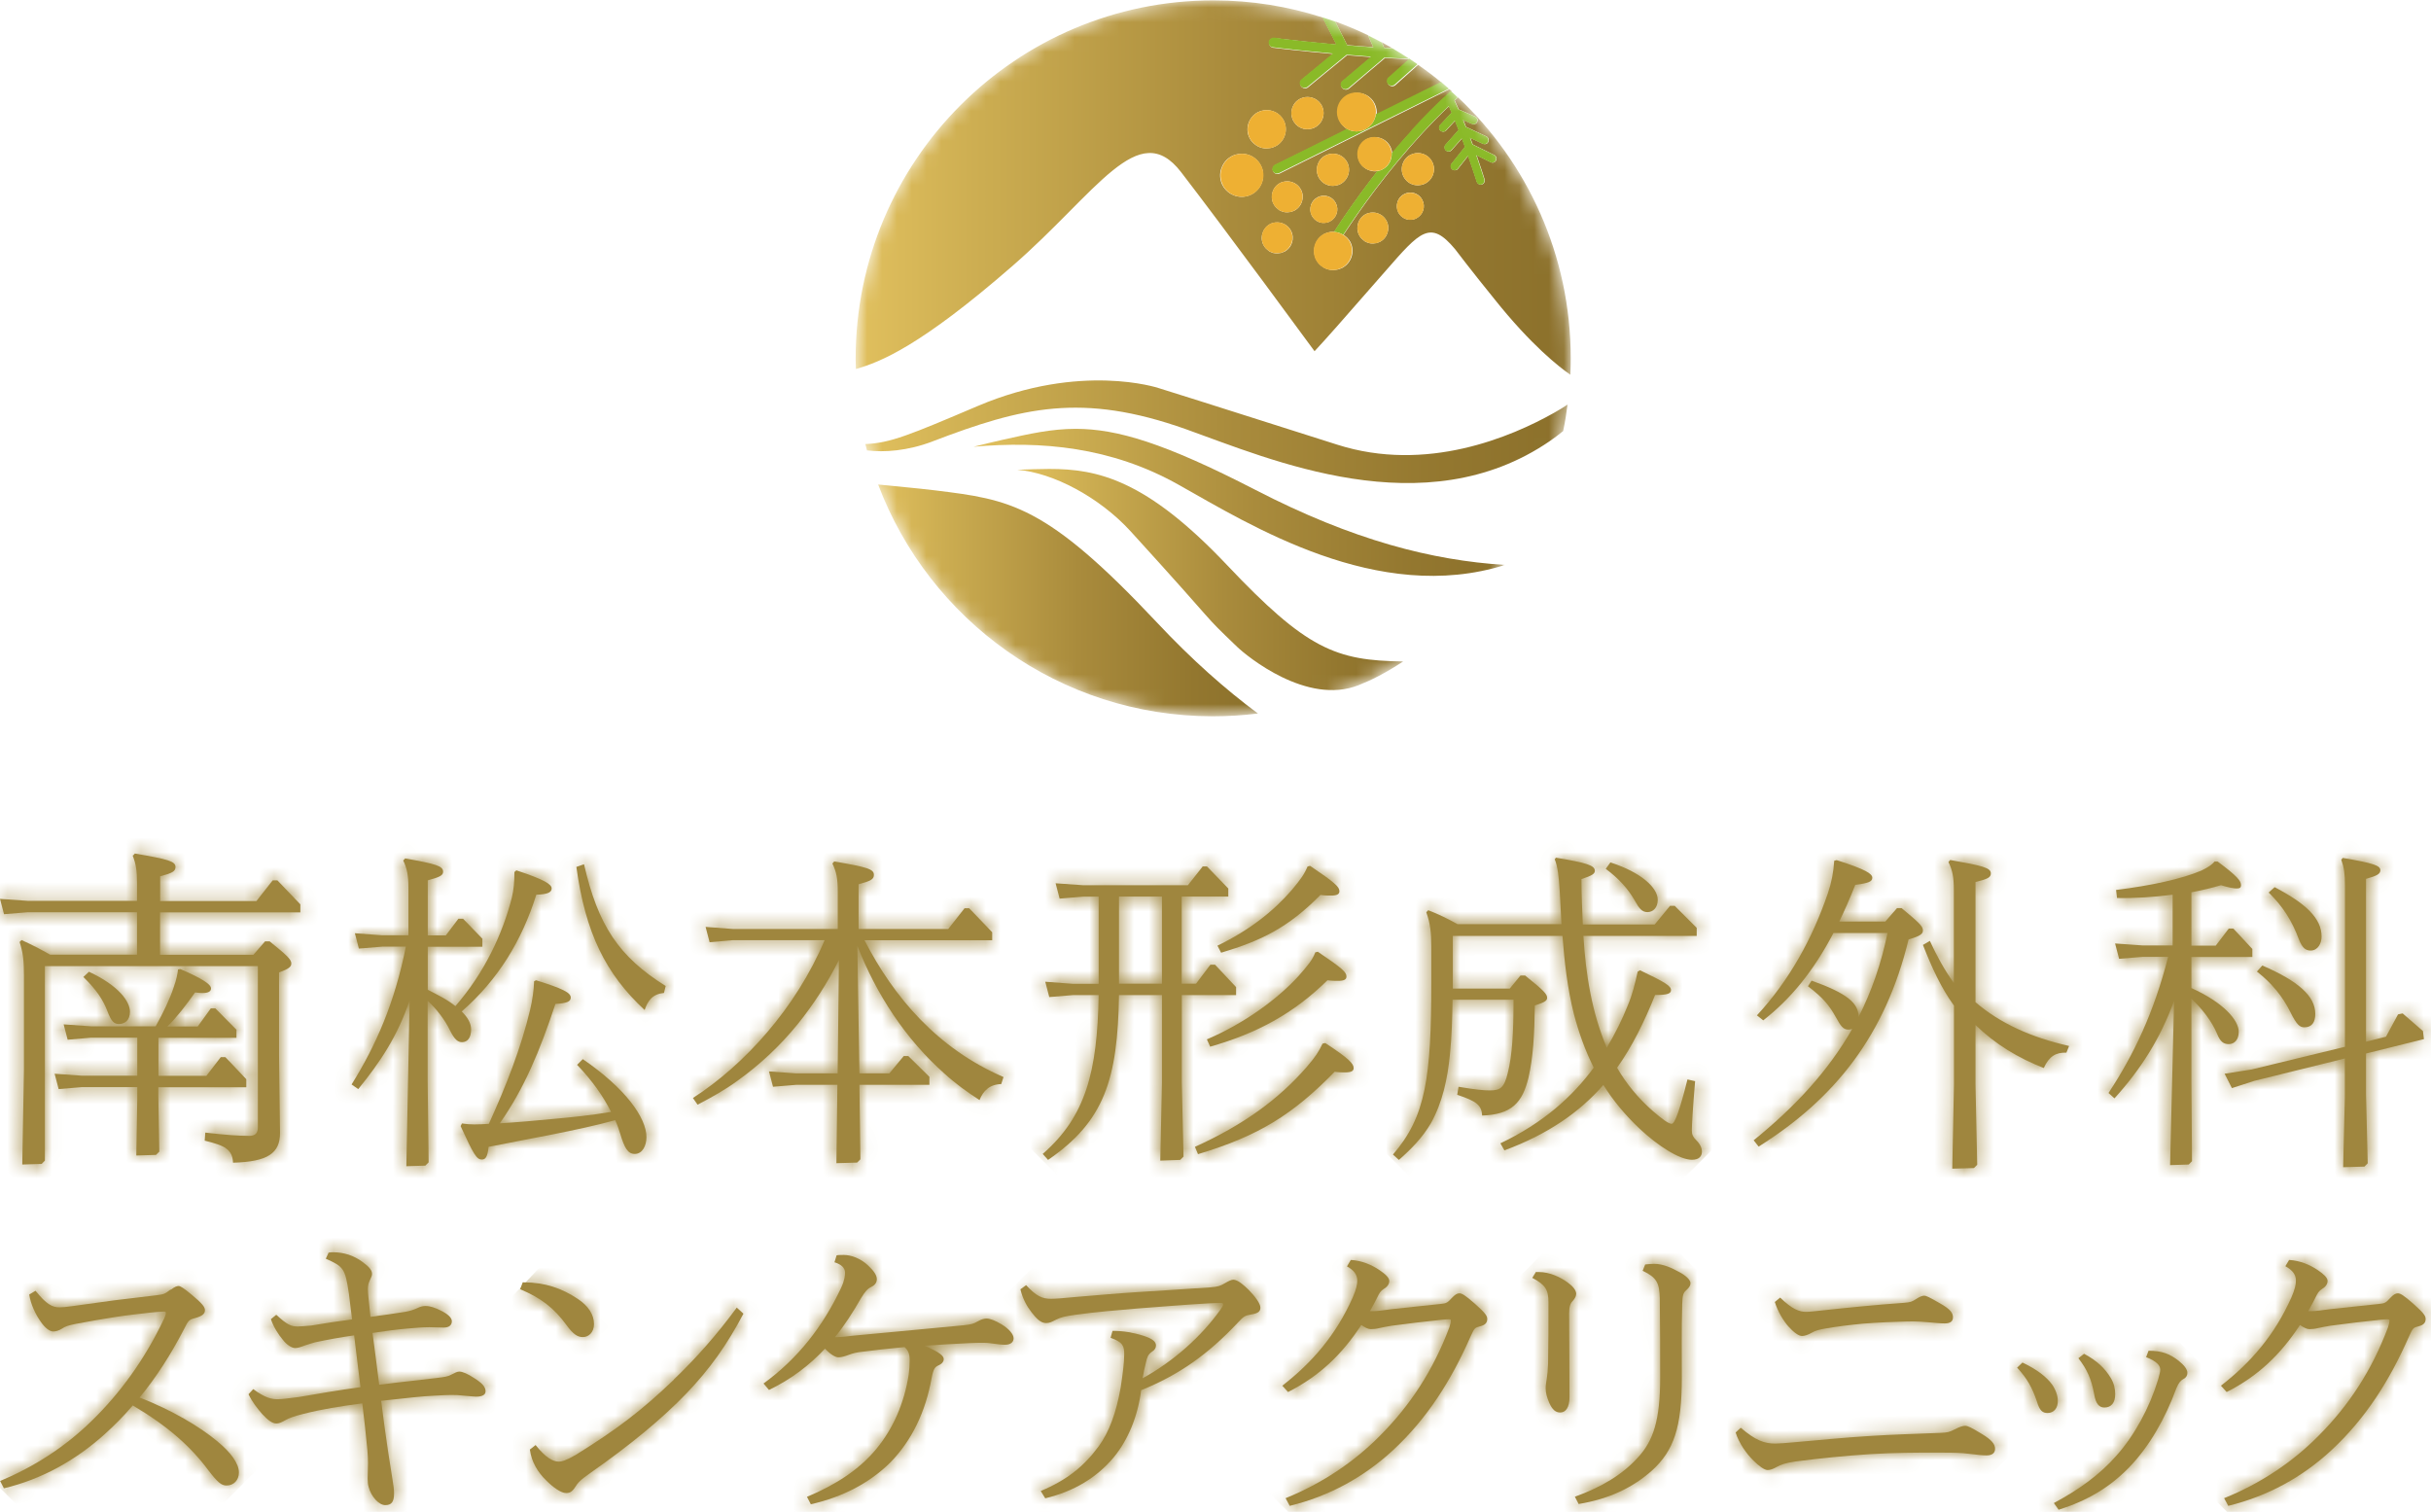<?xml version="1.0" encoding="UTF-8"?> <svg xmlns="http://www.w3.org/2000/svg" width="164" height="102" viewBox="0 0 164 102" fill="none"><path d="M5.624 65.912C6.519 66.792 6.946 67.441 7.241 68.206C7.512 68.93 7.693 69.086 8.029 69.086C8.415 69.086 8.768 68.839 8.768 68.255C8.768 67.581 8.029 66.504 6.001 65.559L5.616 65.92L5.624 65.912ZM12.011 65.394C11.986 65.665 11.896 66.118 11.716 66.611C11.469 67.376 10.993 68.37 10.5 69.242H6.141L4.294 69.11L4.565 70.146L6.141 70.007H9.261V72.572H5.533L3.686 72.44L3.957 73.476L5.533 73.344H9.261V74.134L9.195 77.957L10.525 77.916L10.747 77.694L10.681 73.912V73.353H16.617V72.81L15.205 71.322H14.893L13.924 72.58H10.689V70.015H15.952V69.472L14.531 68.033H14.22L13.341 69.25H11.297C11.995 68.551 12.553 67.811 13.16 66.956C13.366 66.981 13.522 66.997 13.653 66.997C14.121 66.997 14.236 66.841 14.236 66.685C14.236 66.414 13.678 66.035 12.167 65.378L12.011 65.402V65.394ZM8.949 57.715C9.17 58.283 9.244 58.727 9.244 59.606V60.774H1.847L0 60.642L0.271 61.678L1.847 61.547H9.244V64.408H3.382C2.75 64.046 2.143 63.733 1.453 63.421L1.322 63.553C1.543 64.227 1.617 64.794 1.617 65.805V72.152L1.502 78.565L2.808 78.524L3.029 78.302V65.18H17.397V76.049C17.397 76.452 17.216 76.633 16.814 76.633C16.091 76.633 15.197 76.567 13.85 76.411L13.809 76.954C15.18 77.291 15.673 77.537 15.722 78.442C18.086 78.376 18.891 77.792 18.891 76.436L18.825 71.125V65.608C19.482 65.361 19.654 65.23 19.654 65C19.654 64.728 19.343 64.441 18.193 63.511H17.881L17.093 64.416H10.796V61.555H20.262V61.012L18.71 59.392H18.398L17.298 60.79H10.804V59.121C11.633 58.899 11.839 58.784 11.839 58.488C11.839 58.11 11.346 57.97 9.097 57.584L8.982 57.715H8.949Z" fill="#9F863E"></path><mask id="mask0_2177_240" style="mask-type:luminance" maskUnits="userSpaceOnUse" x="0" y="57" width="21" height="22"><path d="M5.624 65.912C6.519 66.792 6.946 67.441 7.241 68.206C7.512 68.93 7.693 69.086 8.029 69.086C8.415 69.086 8.768 68.839 8.768 68.255C8.768 67.581 8.029 66.504 6.001 65.559L5.616 65.92L5.624 65.912ZM12.011 65.394C11.986 65.665 11.896 66.118 11.716 66.611C11.469 67.376 10.993 68.37 10.5 69.242H6.141L4.294 69.11L4.565 70.146L6.141 70.007H9.261V72.572H5.533L3.686 72.44L3.957 73.476L5.533 73.344H9.261V74.134L9.195 77.957L10.525 77.916L10.747 77.694L10.681 73.912V73.353H16.617V72.81L15.205 71.322H14.893L13.924 72.58H10.689V70.015H15.952V69.472L14.531 68.033H14.22L13.341 69.25H11.297C11.995 68.551 12.553 67.811 13.16 66.956C13.366 66.981 13.522 66.997 13.653 66.997C14.121 66.997 14.236 66.841 14.236 66.685C14.236 66.414 13.678 66.035 12.167 65.378L12.011 65.402V65.394ZM8.949 57.715C9.17 58.283 9.244 58.727 9.244 59.606V60.774H1.847L0 60.642L0.271 61.678L1.847 61.547H9.244V64.408H3.382C2.75 64.046 2.143 63.733 1.453 63.421L1.322 63.553C1.543 64.227 1.617 64.794 1.617 65.805V72.152L1.502 78.565L2.808 78.524L3.029 78.302V65.18H17.397V76.049C17.397 76.452 17.216 76.633 16.814 76.633C16.091 76.633 15.197 76.567 13.85 76.411L13.809 76.954C15.18 77.291 15.673 77.537 15.722 78.442C18.086 78.376 18.891 77.792 18.891 76.436L18.825 71.125V65.608C19.482 65.361 19.654 65.23 19.654 65C19.654 64.728 19.343 64.441 18.193 63.511H17.881L17.093 64.416H10.796V61.555H20.262V61.012L18.71 59.392H18.398L17.298 60.79H10.804V59.121C11.633 58.899 11.839 58.784 11.839 58.488C11.839 58.11 11.346 57.97 9.097 57.584L8.982 57.715H8.949Z" fill="white"></path></mask><g mask="url(#mask0_2177_240)"><path d="M10.123 47.449L-10.468 68.07L10.123 88.69L30.715 68.07L10.123 47.449Z" fill="#9F863E"></path></g><path d="M36.034 66.183C36.009 66.833 35.919 67.466 35.763 68.124C35.155 70.689 34.145 73.254 32.98 75.819C32.643 75.844 32.306 75.86 31.994 75.86C31.699 75.86 31.436 75.836 31.165 75.794L31.075 75.975C31.953 77.891 32.15 78.228 32.511 78.228C32.758 78.228 32.889 78.047 32.963 77.373C35.393 76.88 38.989 76.271 41.501 75.573C41.641 75.868 41.748 76.181 41.838 76.477C42.125 77.447 42.355 77.85 42.823 77.85C43.34 77.85 43.611 77.291 43.611 76.724C43.611 75.392 42.175 73.418 39.318 71.454L38.932 71.84C39.966 72.917 40.705 73.978 41.222 75.013C39.941 75.235 38.611 75.375 37.314 75.49C36.124 75.605 34.909 75.712 33.718 75.786C35.36 73.443 36.419 70.903 37.47 67.729C38.234 67.688 38.505 67.573 38.505 67.302C38.505 66.965 37.947 66.693 36.165 66.134L36.034 66.2V66.183ZM38.882 58.48C39.49 62.936 40.861 65.707 43.488 68.14C43.71 67.491 44.03 67.063 44.794 66.989L44.908 66.521C41.739 64.539 40.344 62.426 39.4 58.307L38.882 58.488V58.48ZM27.192 58.036C27.462 58.595 27.553 59.047 27.553 59.927V63.1H25.779L23.94 62.961L24.211 63.996L25.788 63.865H27.38C26.617 67.688 25.361 70.525 23.719 73.164L24.17 73.476C25.656 71.651 26.822 69.9 27.635 67.491L27.413 78.68L28.694 78.639L28.916 78.417L28.85 72.876V67.515C29.433 68.058 29.999 68.773 30.36 69.521C30.672 70.154 30.902 70.311 31.173 70.311C31.535 70.311 31.781 70.015 31.781 69.456C31.781 69.053 31.576 68.666 31.149 68.239C33.595 66.101 35.196 63.487 36.181 60.363C36.994 60.338 37.216 60.182 37.216 59.935C37.216 59.664 36.748 59.351 34.835 58.718L34.704 58.833C34.704 59.508 34.663 60.001 34.523 60.585C33.915 62.969 32.7 65.608 30.722 67.877C30.163 67.425 29.507 67.112 28.858 66.775V63.873H32.544V63.331L31.239 61.982H30.927L30.073 63.109H28.858V59.392C29.687 59.17 29.893 59.055 29.893 58.809C29.893 58.431 29.441 58.291 27.331 57.913L27.216 58.044L27.192 58.036Z" fill="#9F863E"></path><mask id="mask1_2177_240" style="mask-type:luminance" maskUnits="userSpaceOnUse" x="23" y="57" width="22" height="22"><path d="M36.034 66.183C36.009 66.833 35.919 67.466 35.763 68.124C35.155 70.689 34.145 73.254 32.98 75.819C32.643 75.844 32.306 75.86 31.994 75.86C31.699 75.86 31.436 75.836 31.165 75.794L31.075 75.975C31.953 77.891 32.15 78.228 32.511 78.228C32.758 78.228 32.889 78.047 32.963 77.373C35.393 76.88 38.989 76.271 41.501 75.573C41.641 75.868 41.748 76.181 41.838 76.477C42.125 77.447 42.355 77.85 42.823 77.85C43.34 77.85 43.611 77.291 43.611 76.724C43.611 75.392 42.175 73.418 39.318 71.454L38.932 71.84C39.966 72.917 40.705 73.978 41.222 75.013C39.941 75.235 38.611 75.375 37.314 75.49C36.124 75.605 34.909 75.712 33.718 75.786C35.36 73.443 36.419 70.903 37.47 67.729C38.234 67.688 38.505 67.573 38.505 67.302C38.505 66.965 37.947 66.693 36.165 66.134L36.034 66.2V66.183ZM38.882 58.48C39.49 62.936 40.861 65.707 43.488 68.14C43.71 67.491 44.03 67.063 44.794 66.989L44.908 66.521C41.739 64.539 40.344 62.426 39.4 58.307L38.882 58.488V58.48ZM27.192 58.036C27.462 58.595 27.553 59.047 27.553 59.927V63.1H25.779L23.94 62.961L24.211 63.996L25.788 63.865H27.38C26.617 67.688 25.361 70.525 23.719 73.164L24.17 73.476C25.656 71.651 26.822 69.9 27.635 67.491L27.413 78.68L28.694 78.639L28.916 78.417L28.85 72.876V67.515C29.433 68.058 29.999 68.773 30.36 69.521C30.672 70.154 30.902 70.311 31.173 70.311C31.535 70.311 31.781 70.015 31.781 69.456C31.781 69.053 31.576 68.666 31.149 68.239C33.595 66.101 35.196 63.487 36.181 60.363C36.994 60.338 37.216 60.182 37.216 59.935C37.216 59.664 36.748 59.351 34.835 58.718L34.704 58.833C34.704 59.508 34.663 60.001 34.523 60.585C33.915 62.969 32.7 65.608 30.722 67.877C30.163 67.425 29.507 67.112 28.858 66.775V63.873H32.544V63.331L31.239 61.982H30.927L30.073 63.109H28.858V59.392C29.687 59.17 29.893 59.055 29.893 58.809C29.893 58.431 29.441 58.291 27.331 57.913L27.216 58.044L27.192 58.036Z" fill="white"></path></mask><g mask="url(#mask1_2177_240)"><path d="M34.313 47.293L13.345 68.291L34.313 89.29L55.282 68.291L34.313 47.293Z" fill="#9F863E"></path></g><path d="M56.156 58.258C56.426 58.825 56.517 59.269 56.517 60.149V62.673H49.44L47.601 62.533L47.872 63.569L49.448 63.429H55.63C53.693 68.017 50.212 71.848 46.747 74.076L47.059 74.528C48.003 74.035 48.898 73.542 49.76 72.909C51.263 71.832 52.634 70.549 53.808 69.102C54.883 67.77 55.827 66.315 56.599 64.761L56.509 72.415H53.717L51.878 72.284L52.149 73.32L53.725 73.188H56.492L56.426 78.475L57.822 78.434L58.044 78.212L57.978 73.188H62.699V72.646L61.279 71.248H60.967L59.998 72.415H57.978L57.839 63.816C59.119 67.08 61.098 70.122 63.725 72.44C64.464 73.114 65.252 73.681 66.081 74.216C66.328 73.583 66.779 73.155 67.543 73.139L67.699 72.662C63.249 70.746 60.302 67.285 58.323 63.437H66.935V62.895L65.383 61.275H65.072L63.971 62.673H57.921V59.656C58.75 59.434 58.955 59.319 58.955 59.023C58.955 58.636 58.528 58.505 56.279 58.118L56.164 58.25L56.156 58.258Z" fill="#9F863E"></path><mask id="mask2_2177_240" style="mask-type:luminance" maskUnits="userSpaceOnUse" x="46" y="58" width="22" height="21"><path d="M56.156 58.258C56.426 58.825 56.517 59.269 56.517 60.149V62.673H49.44L47.601 62.533L47.872 63.569L49.448 63.429H55.63C53.693 68.017 50.212 71.848 46.747 74.076L47.059 74.528C48.003 74.035 48.898 73.542 49.76 72.909C51.263 71.832 52.634 70.549 53.808 69.102C54.883 67.77 55.827 66.315 56.599 64.761L56.509 72.415H53.717L51.878 72.284L52.149 73.32L53.725 73.188H56.492L56.426 78.475L57.822 78.434L58.044 78.212L57.978 73.188H62.699V72.646L61.279 71.248H60.967L59.998 72.415H57.978L57.839 63.816C59.119 67.08 61.098 70.122 63.725 72.44C64.464 73.114 65.252 73.681 66.081 74.216C66.328 73.583 66.779 73.155 67.543 73.139L67.699 72.662C63.249 70.746 60.302 67.285 58.323 63.437H66.935V62.895L65.383 61.275H65.072L63.971 62.673H57.921V59.656C58.75 59.434 58.955 59.319 58.955 59.023C58.955 58.636 58.528 58.505 56.279 58.118L56.164 58.25L56.156 58.258Z" fill="white"></path></mask><g mask="url(#mask2_2177_240)"><path d="M57.216 47.637L36.584 68.299L57.216 88.96L77.848 68.299L57.216 47.637Z" fill="#9F863E"></path></g><path d="M89.217 70.418C88.971 70.936 88.766 71.273 88.142 71.996C86.278 74.134 83.938 75.868 80.613 77.373L80.819 77.866C84.956 76.625 87.247 75.161 90.038 72.308C90.334 72.35 90.555 72.35 90.736 72.35C91.163 72.35 91.319 72.259 91.319 72.054C91.319 71.766 91.023 71.429 89.406 70.368L89.225 70.409L89.217 70.418ZM88.725 64.268C88.519 64.786 88.257 65.098 87.625 65.822C86.278 67.31 84.053 68.995 81.418 70.122L81.64 70.615C84.809 69.71 87.255 68.387 89.554 66.134C89.85 66.175 90.071 66.175 90.252 66.175C90.679 66.175 90.835 66.085 90.835 65.879C90.835 65.583 90.564 65.337 88.905 64.21L88.725 64.251V64.268ZM75.49 60.486H78.388V66.364H75.49V60.486ZM81.131 58.464L80.137 59.721H73.06L71.213 59.59L71.484 60.626L73.06 60.494H74.119V66.373H72.362L70.515 66.233L70.786 67.269L72.362 67.137H74.119C74.029 72.317 73.241 75.326 70.343 77.85L70.704 78.253C74.522 75.638 75.4 72.785 75.49 67.137H78.388V73.032L78.273 78.302L79.62 78.253L79.842 78.031L79.727 73.032V67.137H83.388V66.595L81.968 65.082H81.656L80.687 66.364H79.719V60.486H82.863V59.943L81.426 58.455H81.114L81.131 58.464ZM88.207 58.464C88.002 58.957 87.756 59.319 87.148 60.042C85.909 61.481 84.275 62.763 82.132 63.799L82.379 64.276C85.096 63.462 86.894 62.591 89.078 60.379C89.373 60.42 89.595 60.42 89.776 60.42C90.203 60.42 90.359 60.33 90.359 60.124C90.359 59.828 90.046 59.541 88.38 58.414L88.199 58.464H88.207Z" fill="#9F863E"></path><mask id="mask3_2177_240" style="mask-type:luminance" maskUnits="userSpaceOnUse" x="70" y="58" width="22" height="21"><path d="M89.217 70.418C88.971 70.936 88.766 71.273 88.142 71.996C86.278 74.134 83.938 75.868 80.613 77.373L80.819 77.866C84.956 76.625 87.247 75.161 90.038 72.308C90.334 72.35 90.555 72.35 90.736 72.35C91.163 72.35 91.319 72.259 91.319 72.054C91.319 71.766 91.023 71.429 89.406 70.368L89.225 70.409L89.217 70.418ZM88.725 64.268C88.519 64.786 88.257 65.098 87.625 65.822C86.278 67.31 84.053 68.995 81.418 70.122L81.64 70.615C84.809 69.71 87.255 68.387 89.554 66.134C89.85 66.175 90.071 66.175 90.252 66.175C90.679 66.175 90.835 66.085 90.835 65.879C90.835 65.583 90.564 65.337 88.905 64.21L88.725 64.251V64.268ZM75.49 60.486H78.388V66.364H75.49V60.486ZM81.131 58.464L80.137 59.721H73.06L71.213 59.59L71.484 60.626L73.06 60.494H74.119V66.373H72.362L70.515 66.233L70.786 67.269L72.362 67.137H74.119C74.029 72.317 73.241 75.326 70.343 77.85L70.704 78.253C74.522 75.638 75.4 72.785 75.49 67.137H78.388V73.032L78.273 78.302L79.62 78.253L79.842 78.031L79.727 73.032V67.137H83.388V66.595L81.968 65.082H81.656L80.687 66.364H79.719V60.486H82.863V59.943L81.426 58.455H81.114L81.131 58.464ZM88.207 58.464C88.002 58.957 87.756 59.319 87.148 60.042C85.909 61.481 84.275 62.763 82.132 63.799L82.379 64.276C85.096 63.462 86.894 62.591 89.078 60.379C89.373 60.42 89.595 60.42 89.776 60.42C90.203 60.42 90.359 60.33 90.359 60.124C90.359 59.828 90.046 59.541 88.38 58.414L88.199 58.464H88.207Z" fill="white"></path></mask><g mask="url(#mask3_2177_240)"><path d="M80.823 47.91L60.412 68.35L80.823 88.79L101.235 68.35L80.823 47.91Z" fill="#9F863E"></path></g><path d="M108.33 58.62C109.184 59.253 109.832 59.952 110.308 60.798C110.579 61.292 110.785 61.538 111.138 61.538C111.515 61.538 111.835 61.242 111.835 60.708C111.835 59.878 110.686 58.842 108.642 58.184L108.33 58.611V58.62ZM104.89 57.987C105.087 58.48 105.161 59.113 105.226 60.19L105.341 62.352H98.33C97.682 61.99 97.049 61.678 96.352 61.407L96.22 61.547C96.491 62.311 96.557 62.919 96.557 63.865V66.233C96.557 72.67 96.196 75.326 93.971 77.891L94.373 78.253C95.202 77.529 95.966 76.748 96.532 75.778C97.32 74.364 97.657 72.761 97.813 71.166C97.944 69.924 97.969 68.691 97.993 67.45H102.107C102.107 69.628 102.016 71.207 101.721 72.374C101.475 73.386 101.228 73.566 100.506 73.566C100.103 73.566 99.562 73.517 98.396 73.32L98.305 73.862C99.611 74.29 99.948 74.561 99.989 75.26C101.967 75.194 102.706 74.405 103.117 72.695C103.428 71.347 103.519 69.793 103.543 67.836C104.176 67.63 104.373 67.524 104.373 67.318C104.373 67.071 104.151 66.825 102.887 65.814H102.575L101.852 66.693H98.01V63.142H105.407C105.538 64.893 105.744 66.677 106.171 68.387C106.507 69.669 106.934 70.862 107.517 72.029C106.08 73.986 104.102 75.762 101.22 77.135L101.491 77.611C104.455 76.51 106.573 75.022 108.166 73.197C108.814 74.232 109.627 75.219 110.612 76.148C111.852 77.316 113.313 78.245 114.142 78.245C114.684 78.245 114.816 77.948 114.816 77.685C114.816 77.529 114.75 77.233 114.43 76.921C114.224 76.715 114.134 76.559 114.134 76.271C114.134 75.934 114.2 74.767 114.356 72.942L113.839 72.826C113.321 74.898 112.985 75.819 112.78 75.819C112.558 75.819 112.172 75.523 111.54 74.989C110.53 74.109 109.717 73.123 109.093 72.037C110.128 70.574 110.932 68.93 111.655 67.129C112.484 67.129 112.73 67.038 112.73 66.792C112.73 66.521 112.344 66.274 110.637 65.46L110.481 65.55C110.3 66.381 110.12 67.104 109.808 67.844C109.43 68.79 108.954 69.76 108.395 70.681C107.386 68.313 106.975 65.707 106.819 63.142H114.463V62.599L112.977 61.111H112.665L111.63 62.369H106.778C106.737 61.374 106.688 60.346 106.688 59.31C107.427 59.064 107.591 58.949 107.591 58.743C107.591 58.381 106.983 58.2 104.964 57.863L104.873 57.995L104.89 57.987Z" fill="#9F863E"></path><mask id="mask4_2177_240" style="mask-type:luminance" maskUnits="userSpaceOnUse" x="93" y="57" width="22" height="22"><path d="M108.33 58.62C109.184 59.253 109.832 59.952 110.308 60.798C110.579 61.292 110.785 61.538 111.138 61.538C111.515 61.538 111.835 61.242 111.835 60.708C111.835 59.878 110.686 58.842 108.642 58.184L108.33 58.611V58.62ZM104.89 57.987C105.087 58.48 105.161 59.113 105.226 60.19L105.341 62.352H98.33C97.682 61.99 97.049 61.678 96.352 61.407L96.22 61.547C96.491 62.311 96.557 62.919 96.557 63.865V66.233C96.557 72.67 96.196 75.326 93.971 77.891L94.373 78.253C95.202 77.529 95.966 76.748 96.532 75.778C97.32 74.364 97.657 72.761 97.813 71.166C97.944 69.924 97.969 68.691 97.993 67.45H102.107C102.107 69.628 102.016 71.207 101.721 72.374C101.475 73.386 101.228 73.566 100.506 73.566C100.103 73.566 99.562 73.517 98.396 73.32L98.305 73.862C99.611 74.29 99.948 74.561 99.989 75.26C101.967 75.194 102.706 74.405 103.117 72.695C103.428 71.347 103.519 69.793 103.543 67.836C104.176 67.63 104.373 67.524 104.373 67.318C104.373 67.071 104.151 66.825 102.887 65.814H102.575L101.852 66.693H98.01V63.142H105.407C105.538 64.893 105.744 66.677 106.171 68.387C106.507 69.669 106.934 70.862 107.517 72.029C106.08 73.986 104.102 75.762 101.22 77.135L101.491 77.611C104.455 76.51 106.573 75.022 108.166 73.197C108.814 74.232 109.627 75.219 110.612 76.148C111.852 77.316 113.313 78.245 114.142 78.245C114.684 78.245 114.816 77.948 114.816 77.685C114.816 77.529 114.75 77.233 114.43 76.921C114.224 76.715 114.134 76.559 114.134 76.271C114.134 75.934 114.2 74.767 114.356 72.942L113.839 72.826C113.321 74.898 112.985 75.819 112.78 75.819C112.558 75.819 112.172 75.523 111.54 74.989C110.53 74.109 109.717 73.123 109.093 72.037C110.128 70.574 110.932 68.93 111.655 67.129C112.484 67.129 112.73 67.038 112.73 66.792C112.73 66.521 112.344 66.274 110.637 65.46L110.481 65.55C110.3 66.381 110.12 67.104 109.808 67.844C109.43 68.79 108.954 69.76 108.395 70.681C107.386 68.313 106.975 65.707 106.819 63.142H114.463V62.599L112.977 61.111H112.665L111.63 62.369H106.778C106.737 61.374 106.688 60.346 106.688 59.31C107.427 59.064 107.591 58.949 107.591 58.743C107.591 58.381 106.983 58.2 104.964 57.863L104.873 57.995L104.89 57.987Z" fill="white"></path></mask><g mask="url(#mask4_2177_240)"><path d="M104.394 47.406L83.779 68.05L104.394 88.694L125.008 68.05L104.394 47.406Z" fill="#9F863E"></path></g><path d="M123.74 58.077C123.69 58.842 123.559 59.54 123.313 60.264C122.278 63.281 120.751 66.093 118.526 68.502L118.953 68.839C120.817 67.376 122.328 65.534 123.69 62.944H127.336C126.909 65.016 126.26 66.882 125.382 68.617V68.592C125.382 67.688 124.618 67.014 122.213 66.159L121.966 66.537C123.001 67.326 123.403 67.82 123.855 68.633C124.167 69.192 124.323 69.464 124.708 69.464C124.799 69.464 124.864 69.439 124.955 69.415C123.337 72.251 121.112 74.66 118.305 76.929L118.641 77.356C123.764 74.134 127.18 69.883 128.756 63.38C129.519 63.158 129.725 63.018 129.725 62.772C129.725 62.5 129.519 62.295 128.288 61.267H127.976L127.188 62.171H124.084C124.446 61.407 124.807 60.593 125.16 59.697C126.063 59.581 126.309 59.475 126.309 59.22C126.309 58.948 125.882 58.661 123.904 58.028L123.748 58.069L123.74 58.077ZM131.449 58.167C131.72 58.727 131.81 59.179 131.81 60.058V66.315C131.202 65.485 130.644 64.465 130.193 63.478L129.725 63.75C130.308 65.238 130.94 66.636 131.818 67.844V73.196L131.703 78.845L133.165 78.803L133.386 78.582L133.271 73.155V69.151C134.618 70.459 136.153 71.379 137.877 72.054C138.238 71.264 138.69 70.993 139.404 71.018L139.585 70.566C136.999 69.982 134.93 69.036 133.271 67.614V59.508C134.1 59.302 134.306 59.195 134.306 58.924C134.306 58.546 133.747 58.406 131.564 58.019L131.449 58.151V58.167Z" fill="#9F863E"></path><mask id="mask5_2177_240" style="mask-type:luminance" maskUnits="userSpaceOnUse" x="118" y="58" width="22" height="21"><path d="M123.74 58.077C123.69 58.842 123.559 59.54 123.313 60.264C122.278 63.281 120.751 66.093 118.526 68.502L118.953 68.839C120.817 67.376 122.328 65.534 123.69 62.944H127.336C126.909 65.016 126.26 66.882 125.382 68.617V68.592C125.382 67.688 124.618 67.014 122.213 66.159L121.966 66.537C123.001 67.326 123.403 67.82 123.855 68.633C124.167 69.192 124.323 69.464 124.708 69.464C124.799 69.464 124.864 69.439 124.955 69.415C123.337 72.251 121.112 74.66 118.305 76.929L118.641 77.356C123.764 74.134 127.18 69.883 128.756 63.38C129.519 63.158 129.725 63.018 129.725 62.772C129.725 62.5 129.519 62.295 128.288 61.267H127.976L127.188 62.171H124.084C124.446 61.407 124.807 60.593 125.16 59.697C126.063 59.581 126.309 59.475 126.309 59.22C126.309 58.948 125.882 58.661 123.904 58.028L123.748 58.069L123.74 58.077ZM131.449 58.167C131.72 58.727 131.81 59.179 131.81 60.058V66.315C131.202 65.485 130.644 64.465 130.193 63.478L129.725 63.75C130.308 65.238 130.94 66.636 131.818 67.844V73.196L131.703 78.845L133.165 78.803L133.386 78.582L133.271 73.155V69.151C134.618 70.459 136.153 71.379 137.877 72.054C138.238 71.264 138.69 70.993 139.404 71.018L139.585 70.566C136.999 69.982 134.93 69.036 133.271 67.614V59.508C134.1 59.302 134.306 59.195 134.306 58.924C134.306 58.546 133.747 58.406 131.564 58.019L131.449 58.151V58.167Z" fill="white"></path></mask><g mask="url(#mask5_2177_240)"><path d="M128.937 47.382L107.898 68.45L128.937 89.518L149.975 68.45L128.937 47.382Z" fill="#9F863E"></path></g><path d="M152.26 65.55C153.27 66.34 153.992 67.236 154.51 68.272C154.937 69.151 155.158 69.308 155.454 69.308C155.946 69.308 156.193 68.995 156.193 68.403C156.193 67.211 155.068 66.2 152.621 65.139L152.26 65.542V65.55ZM153.048 60.215C154.017 61.16 154.625 62.13 155.093 63.388C155.314 63.931 155.52 64.128 155.881 64.128C156.373 64.128 156.62 63.635 156.62 63.183C156.62 61.966 155.561 60.955 153.451 59.853L153.048 60.215ZM149.428 58.102C149.181 58.373 148.976 58.505 148.508 58.735C147.178 59.302 145.118 59.746 142.753 60.042L142.819 60.585C144.059 60.609 145.339 60.519 146.571 60.363V63.783H144.526L142.687 63.651L142.958 64.687L144.535 64.556H146.267C145.298 68.338 143.952 71.149 142.244 73.739L142.646 74.101C144.444 72.119 145.774 70.007 146.669 67.507L146.398 78.606L147.654 78.565L147.876 78.343L147.835 72.917V67.384C148.574 68.058 149.231 68.938 149.567 69.743C149.773 70.261 149.994 70.442 150.356 70.442C150.717 70.442 151.029 70.171 151.029 69.612C151.029 68.823 149.994 67.63 147.835 66.66V64.564H151.948V64.021L150.667 62.648H150.356L149.477 63.799H147.835V60.198C148.549 60.067 149.231 59.902 149.83 59.721C150.347 59.877 150.684 59.943 150.889 59.943C151.111 59.943 151.185 59.877 151.185 59.721C151.185 59.434 150.938 59.113 149.608 58.126H149.428V58.102ZM157.95 58.011C158.13 58.529 158.196 58.932 158.196 59.746V70.623L151.899 72.152L150.076 72.44L150.569 73.41L152.096 72.917L158.188 71.412V74.043L158.073 78.746L159.51 78.705L159.731 78.483L159.616 73.821V71.075L163.524 70.105L163.458 69.562L162.087 68.37L161.775 68.436L160.963 69.941L159.616 70.278V59.294C160.355 59.088 160.585 58.957 160.585 58.71C160.585 58.398 160.117 58.233 158.048 57.88L157.933 58.02L157.95 58.011Z" fill="#9F863E"></path><mask id="mask6_2177_240" style="mask-type:luminance" maskUnits="userSpaceOnUse" x="142" y="57" width="22" height="22"><path d="M152.26 65.55C153.27 66.34 153.992 67.236 154.51 68.272C154.937 69.151 155.158 69.308 155.454 69.308C155.946 69.308 156.193 68.995 156.193 68.403C156.193 67.211 155.068 66.2 152.621 65.139L152.26 65.542V65.55ZM153.048 60.215C154.017 61.16 154.625 62.13 155.093 63.388C155.314 63.931 155.52 64.128 155.881 64.128C156.373 64.128 156.62 63.635 156.62 63.183C156.62 61.966 155.561 60.955 153.451 59.853L153.048 60.215ZM149.428 58.102C149.181 58.373 148.976 58.505 148.508 58.735C147.178 59.302 145.118 59.746 142.753 60.042L142.819 60.585C144.059 60.609 145.339 60.519 146.571 60.363V63.783H144.526L142.687 63.651L142.958 64.687L144.535 64.556H146.267C145.298 68.338 143.952 71.149 142.244 73.739L142.646 74.101C144.444 72.119 145.774 70.007 146.669 67.507L146.398 78.606L147.654 78.565L147.876 78.343L147.835 72.917V67.384C148.574 68.058 149.231 68.938 149.567 69.743C149.773 70.261 149.994 70.442 150.356 70.442C150.717 70.442 151.029 70.171 151.029 69.612C151.029 68.823 149.994 67.63 147.835 66.66V64.564H151.948V64.021L150.667 62.648H150.356L149.477 63.799H147.835V60.198C148.549 60.067 149.231 59.902 149.83 59.721C150.347 59.877 150.684 59.943 150.889 59.943C151.111 59.943 151.185 59.877 151.185 59.721C151.185 59.434 150.938 59.113 149.608 58.126H149.428V58.102ZM157.95 58.011C158.13 58.529 158.196 58.932 158.196 59.746V70.623L151.899 72.152L150.076 72.44L150.569 73.41L152.096 72.917L158.188 71.412V74.043L158.073 78.746L159.51 78.705L159.731 78.483L159.616 73.821V71.075L163.524 70.105L163.458 69.562L162.087 68.37L161.775 68.436L160.963 69.941L159.616 70.278V59.294C160.355 59.088 160.585 58.957 160.585 58.71C160.585 58.398 160.117 58.233 158.048 57.88L157.933 58.02L157.95 58.011Z" fill="white"></path></mask><g mask="url(#mask6_2177_240)"><path d="M152.892 47.21L131.819 68.313L152.892 89.416L173.966 68.313L152.892 47.21Z" fill="#9F863E"></path></g><path d="M11.503 87C11.117 87.305 11.051 87.321 10.542 87.387C9.705 87.494 8.703 87.6 7.669 87.732C6.708 87.864 5.83 87.987 4.885 88.118C4.434 88.184 4.179 88.201 4.007 88.201C3.539 88.201 3.129 88.003 2.398 87.082L1.971 87.337C2.078 88.028 2.422 88.71 2.743 89.163C3.022 89.574 3.342 89.829 3.597 89.829C3.769 89.829 3.982 89.763 4.179 89.639C4.393 89.492 4.582 89.426 5.099 89.319C6.002 89.146 6.856 88.998 7.8 88.85C8.654 88.719 9.45 88.636 10.156 88.554C10.542 88.513 10.862 88.488 11.059 88.488C11.166 88.488 11.191 88.513 11.191 88.579C11.191 88.686 11.109 88.9 11.018 89.072C9.738 91.752 8.087 94.005 6.199 95.847C4.335 97.672 2.242 98.979 0.009 99.916L0.263 100.41C2.858 99.785 5.099 98.519 7.053 96.767C7.718 96.167 8.358 95.526 8.958 94.819C11.314 96.209 12.857 97.582 14.056 99.193C14.68 100.007 14.934 100.221 15.279 100.221C15.772 100.221 16.117 99.859 16.117 99.341C16.117 98.741 15.583 97.993 14.639 97.22C13.481 96.258 11.618 95.14 9.417 94.285C10.55 92.912 11.536 91.366 12.414 89.672C12.71 89.072 12.759 89.031 13.161 88.924C13.637 88.793 13.826 88.645 13.826 88.39C13.826 88.176 13.637 87.938 12.948 87.362C12.389 86.893 12.159 86.762 12.053 86.762C11.946 86.762 11.798 86.803 11.519 87.017" fill="#9F863E"></path><mask id="mask7_2177_240" style="mask-type:luminance" maskUnits="userSpaceOnUse" x="0" y="86" width="17" height="15"><path d="M11.503 87C11.117 87.305 11.051 87.321 10.542 87.387C9.705 87.494 8.703 87.6 7.669 87.732C6.708 87.864 5.83 87.987 4.885 88.118C4.434 88.184 4.179 88.201 4.007 88.201C3.539 88.201 3.129 88.003 2.398 87.082L1.971 87.337C2.078 88.028 2.422 88.71 2.743 89.163C3.022 89.574 3.342 89.829 3.597 89.829C3.769 89.829 3.982 89.763 4.179 89.639C4.393 89.492 4.582 89.426 5.099 89.319C6.002 89.146 6.856 88.998 7.8 88.85C8.654 88.719 9.45 88.636 10.156 88.554C10.542 88.513 10.862 88.488 11.059 88.488C11.166 88.488 11.191 88.513 11.191 88.579C11.191 88.686 11.109 88.9 11.018 89.072C9.738 91.752 8.087 94.005 6.199 95.847C4.335 97.672 2.242 98.979 0.009 99.916L0.263 100.41C2.858 99.785 5.099 98.519 7.053 96.767C7.718 96.167 8.358 95.526 8.958 94.819C11.314 96.209 12.857 97.582 14.056 99.193C14.68 100.007 14.934 100.221 15.279 100.221C15.772 100.221 16.117 99.859 16.117 99.341C16.117 98.741 15.583 97.993 14.639 97.22C13.481 96.258 11.618 95.14 9.417 94.285C10.55 92.912 11.536 91.366 12.414 89.672C12.71 89.072 12.759 89.031 13.161 88.924C13.637 88.793 13.826 88.645 13.826 88.39C13.826 88.176 13.637 87.938 12.948 87.362C12.389 86.893 12.159 86.762 12.053 86.762C11.946 86.762 11.798 86.803 11.519 87.017" fill="white"></path></mask><g mask="url(#mask7_2177_240)"><path d="M8.058 78.675L-6.81 93.564L8.058 108.452L22.925 93.564L8.058 78.675Z" fill="#9F863E"></path></g><path d="M22.175 84.493L21.978 84.92C23.193 85.455 23.283 85.586 23.538 87.28C23.604 87.856 23.686 88.439 23.751 89.015C22.897 89.122 21.929 89.27 21.009 89.426C20.558 89.467 20.221 89.492 20.09 89.492C19.638 89.492 19.384 89.385 18.637 88.702L18.275 88.998C18.448 89.516 18.793 90.051 19.047 90.347C19.351 90.758 19.712 90.947 19.901 90.947C20.09 90.947 20.287 90.881 20.566 90.774C20.82 90.692 21.017 90.626 21.256 90.56C22.15 90.371 23.012 90.215 23.891 90.092C24.039 91.251 24.186 92.468 24.318 93.586C22.865 93.783 21.535 94.013 20.147 94.252C19.482 94.334 19.014 94.4 18.751 94.4C18.325 94.4 17.898 94.318 17.085 93.717L16.765 94.063C17.019 94.597 17.364 95.025 17.684 95.395C18.045 95.781 18.349 96.036 18.645 96.036C18.834 96.036 19.006 95.954 19.285 95.797C19.474 95.691 19.778 95.559 20.484 95.386C21.666 95.082 22.988 94.868 24.441 94.679C24.572 95.773 24.695 96.842 24.786 97.853C24.81 98.091 24.827 98.494 24.827 98.708C24.827 99.053 24.802 99.415 24.802 99.76C24.802 99.999 24.827 100.188 24.868 100.319C25.04 100.985 25.574 101.544 25.984 101.544C26.395 101.544 26.584 101.355 26.584 100.755C26.584 100.5 26.543 100.18 26.477 99.81C26.37 99.144 26.288 98.609 26.181 97.919C26.009 96.8 25.861 95.666 25.713 94.507C27.405 94.318 28.603 94.186 29.293 94.161C29.744 94.137 30.303 94.096 30.853 94.12C31.411 94.161 31.945 94.227 32.117 94.227C32.544 94.227 32.758 94.096 32.758 93.865C32.758 93.561 32.519 93.306 31.969 92.961C31.542 92.681 31.198 92.534 30.984 92.534C30.836 92.534 30.68 92.624 30.467 92.731C30.253 92.862 29.999 92.903 29.441 92.969C28.39 93.101 27.273 93.208 25.582 93.421C25.434 92.287 25.287 91.045 25.131 89.927C25.968 89.796 26.822 89.689 27.487 89.631C27.955 89.59 28.497 89.541 28.965 89.541C29.309 89.541 29.588 89.566 29.925 89.566C30.311 89.566 30.483 89.393 30.483 89.138C30.483 88.883 30.163 88.62 29.712 88.406C29.367 88.234 29.03 88.11 28.702 88.11C28.529 88.11 28.357 88.151 28.143 88.258C27.905 88.365 27.651 88.447 27.372 88.497C26.559 88.628 25.812 88.735 24.991 88.842C24.95 88.431 24.909 88.003 24.86 87.576C24.835 87.321 24.819 87.107 24.819 86.951C24.819 86.737 24.86 86.565 24.95 86.376C25.057 86.162 25.098 86.055 25.098 85.948C25.098 85.71 24.95 85.496 24.416 85.109C23.883 84.723 23.218 84.485 22.487 84.485C22.405 84.485 22.298 84.485 22.167 84.509" fill="#9F863E"></path><mask id="mask8_2177_240" style="mask-type:luminance" maskUnits="userSpaceOnUse" x="16" y="84" width="17" height="18"><path d="M22.175 84.493L21.978 84.92C23.193 85.455 23.283 85.586 23.538 87.28C23.604 87.855 23.686 88.439 23.751 89.015C22.897 89.121 21.929 89.269 21.009 89.426C20.558 89.467 20.221 89.492 20.09 89.492C19.638 89.492 19.384 89.385 18.637 88.702L18.275 88.998C18.448 89.516 18.793 90.05 19.047 90.347C19.351 90.758 19.712 90.947 19.901 90.947C20.09 90.947 20.287 90.881 20.566 90.774C20.82 90.692 21.017 90.626 21.256 90.56C22.15 90.371 23.012 90.215 23.891 90.092C24.039 91.251 24.186 92.468 24.318 93.586C22.865 93.783 21.535 94.013 20.147 94.252C19.482 94.334 19.014 94.4 18.751 94.4C18.325 94.4 17.898 94.317 17.085 93.717L16.765 94.063C17.019 94.597 17.364 95.025 17.684 95.395C18.045 95.781 18.349 96.036 18.645 96.036C18.834 96.036 19.006 95.954 19.285 95.797C19.474 95.691 19.778 95.559 20.484 95.386C21.666 95.082 22.988 94.868 24.441 94.679C24.572 95.773 24.695 96.841 24.786 97.853C24.81 98.091 24.827 98.494 24.827 98.708C24.827 99.053 24.802 99.415 24.802 99.76C24.802 99.999 24.827 100.188 24.868 100.319C25.04 100.985 25.574 101.544 25.984 101.544C26.395 101.544 26.584 101.355 26.584 100.755C26.584 100.5 26.543 100.179 26.477 99.809C26.37 99.144 26.288 98.609 26.181 97.919C26.009 96.8 25.861 95.666 25.713 94.507C27.405 94.317 28.603 94.186 29.293 94.161C29.744 94.137 30.303 94.096 30.853 94.12C31.411 94.161 31.945 94.227 32.117 94.227C32.544 94.227 32.758 94.096 32.758 93.865C32.758 93.561 32.519 93.306 31.969 92.961C31.542 92.681 31.198 92.534 30.984 92.534C30.836 92.534 30.68 92.624 30.467 92.731C30.253 92.862 29.999 92.903 29.441 92.969C28.39 93.101 27.273 93.208 25.582 93.421C25.434 92.287 25.287 91.045 25.131 89.927C25.968 89.796 26.822 89.689 27.487 89.631C27.955 89.59 28.497 89.541 28.965 89.541C29.309 89.541 29.588 89.566 29.925 89.566C30.311 89.566 30.483 89.393 30.483 89.138C30.483 88.883 30.163 88.62 29.712 88.406C29.367 88.234 29.03 88.11 28.702 88.11C28.529 88.11 28.357 88.151 28.143 88.258C27.905 88.365 27.651 88.447 27.372 88.497C26.559 88.628 25.812 88.735 24.991 88.842C24.95 88.431 24.909 88.003 24.86 87.576C24.835 87.321 24.819 87.107 24.819 86.951C24.819 86.737 24.86 86.565 24.95 86.376C25.057 86.162 25.098 86.055 25.098 85.948C25.098 85.71 24.95 85.496 24.416 85.109C23.883 84.723 23.218 84.485 22.487 84.485C22.405 84.485 22.298 84.485 22.167 84.509" fill="white"></path></mask><g mask="url(#mask8_2177_240)"><path d="M24.753 76.457L8.237 92.996L24.753 109.536L41.269 92.996L24.753 76.457Z" fill="#9F863E"></path></g><path d="M45.458 93.084C43.217 95.222 41.608 96.43 38.865 98.141C38.2 98.527 37.905 98.609 37.691 98.609C37.281 98.609 36.788 98.313 36.132 97.491L35.746 97.795C35.852 98.609 36.263 99.316 36.862 99.892C37.314 100.344 37.847 100.73 38.192 100.73C38.43 100.73 38.594 100.648 38.791 100.344C38.98 100.04 39.112 99.875 39.883 99.333C42.494 97.507 44.678 95.707 46.304 94.013C47.888 92.361 49.062 90.708 50.154 88.628L49.703 88.217C48.356 90.059 46.919 91.67 45.466 93.06M35.261 86.523L35.089 86.976C36.501 87.576 37.355 88.217 38.233 89.418C38.685 90.042 38.98 90.207 39.325 90.207C39.711 90.207 40.072 89.886 40.072 89.327C40.072 88.686 39.686 88.102 38.98 87.633C37.929 86.926 36.755 86.515 35.36 86.515H35.253L35.261 86.523Z" fill="#9F863E"></path><mask id="mask9_2177_240" style="mask-type:luminance" maskUnits="userSpaceOnUse" x="35" y="86" width="16" height="15"><path d="M45.458 93.084C43.217 95.222 41.608 96.43 38.865 98.141C38.2 98.527 37.905 98.609 37.691 98.609C37.281 98.609 36.788 98.313 36.132 97.491L35.746 97.795C35.852 98.609 36.263 99.316 36.862 99.892C37.314 100.344 37.847 100.73 38.192 100.73C38.43 100.73 38.594 100.648 38.791 100.344C38.98 100.04 39.112 99.875 39.883 99.333C42.494 97.507 44.678 95.707 46.304 94.013C47.888 92.361 49.062 90.708 50.154 88.628L49.703 88.217C48.356 90.059 46.919 91.67 45.466 93.06M35.261 86.523L35.089 86.976C36.501 87.576 37.355 88.217 38.233 89.418C38.685 90.042 38.98 90.207 39.325 90.207C39.711 90.207 40.072 89.886 40.072 89.327C40.072 88.686 39.686 88.102 38.98 87.633C37.929 86.926 36.755 86.515 35.36 86.515H35.253L35.261 86.523Z" fill="white"></path></mask><g mask="url(#mask9_2177_240)"><path d="M42.616 78.984L56.885 93.273L42.616 108.278L28.348 93.989L42.616 78.984Z" fill="#9F863E"></path></g><path d="M56.443 84.682L56.295 85.159C56.796 85.315 57.009 85.57 57.009 85.858C57.009 86.03 56.985 86.359 56.747 86.877C55.507 89.508 53.816 91.662 51.509 93.339L51.878 93.775C53.356 93.06 54.596 92.122 55.655 90.988C56.065 91.424 56.394 91.572 56.55 91.572C56.681 91.572 56.853 91.547 57.092 91.465C57.33 91.374 57.551 91.292 57.937 91.226C58.955 91.095 59.891 90.988 61.024 90.881C61.287 91.119 61.369 91.358 61.369 91.777C61.369 92.081 61.344 92.41 61.303 92.739C60.999 94.671 60.261 96.373 59.111 97.762C57.937 99.177 56.353 100.18 54.44 100.985L54.702 101.487C56.895 100.985 58.676 100.032 60.047 98.683C61.525 97.179 62.436 95.247 62.847 92.986C62.978 92.287 63.085 92.221 63.364 92.09C63.586 91.983 63.668 91.826 63.668 91.703C63.668 91.465 63.389 91.226 62.362 90.79C63.38 90.725 64.382 90.659 65.318 90.618C65.753 90.593 66.081 90.593 66.385 90.593C66.599 90.593 66.91 90.634 67.083 90.659C67.255 90.684 67.584 90.725 67.797 90.725C68.232 90.725 68.38 90.503 68.38 90.289C68.38 90.01 68.052 89.639 67.576 89.352C67.14 89.089 66.796 88.957 66.558 88.957C66.41 88.957 66.229 88.998 65.991 89.13C65.646 89.327 65.556 89.344 65.014 89.409C63.971 89.516 62.666 89.623 61.541 89.738C60.088 89.87 58.931 89.977 57.609 90.108C57.067 90.174 56.648 90.215 56.459 90.215H56.328C56.96 89.434 57.543 88.538 58.085 87.584C58.364 87.124 58.52 86.951 58.783 86.82C59.045 86.688 59.152 86.515 59.152 86.293C59.152 86.055 58.98 85.767 58.569 85.381C58.069 84.904 57.42 84.665 56.919 84.665C56.747 84.665 56.55 84.665 56.443 84.69" fill="#9F863E"></path><mask id="mask10_2177_240" style="mask-type:luminance" maskUnits="userSpaceOnUse" x="51" y="84" width="18" height="18"><path d="M56.443 84.682L56.295 85.159C56.796 85.315 57.009 85.57 57.009 85.858C57.009 86.03 56.985 86.359 56.747 86.877C55.507 89.508 53.816 91.662 51.509 93.339L51.878 93.775C53.356 93.06 54.596 92.122 55.655 90.988C56.065 91.424 56.394 91.572 56.55 91.572C56.681 91.572 56.853 91.547 57.092 91.465C57.33 91.374 57.551 91.292 57.937 91.226C58.955 91.095 59.891 90.988 61.024 90.881C61.287 91.119 61.369 91.358 61.369 91.777C61.369 92.081 61.344 92.41 61.303 92.739C60.999 94.671 60.261 96.373 59.111 97.762C57.937 99.177 56.353 100.18 54.44 100.985L54.702 101.487C56.895 100.985 58.676 100.032 60.047 98.683C61.525 97.179 62.436 95.247 62.847 92.986C62.978 92.287 63.085 92.221 63.364 92.09C63.586 91.983 63.668 91.826 63.668 91.703C63.668 91.465 63.389 91.226 62.362 90.79C63.38 90.725 64.382 90.659 65.318 90.618C65.753 90.593 66.081 90.593 66.385 90.593C66.599 90.593 66.91 90.634 67.083 90.659C67.255 90.684 67.584 90.725 67.797 90.725C68.232 90.725 68.38 90.503 68.38 90.289C68.38 90.01 68.052 89.639 67.576 89.352C67.14 89.089 66.796 88.957 66.558 88.957C66.41 88.957 66.229 88.998 65.991 89.13C65.646 89.327 65.556 89.344 65.014 89.409C63.971 89.516 62.666 89.623 61.541 89.738C60.088 89.87 58.931 89.977 57.609 90.108C57.067 90.174 56.648 90.215 56.459 90.215H56.328C56.96 89.434 57.543 88.538 58.085 87.584C58.364 87.124 58.52 86.951 58.783 86.82C59.045 86.688 59.152 86.515 59.152 86.293C59.152 86.055 58.98 85.767 58.569 85.381C58.069 84.904 57.42 84.665 56.919 84.665C56.747 84.665 56.55 84.665 56.443 84.69" fill="white"></path></mask><g mask="url(#mask10_2177_240)"><path d="M59.955 76.205L43.114 93.07L59.955 109.935L76.796 93.07L59.955 76.205Z" fill="#9F863E"></path></g><path d="M82.632 86.573C82.311 86.762 82.163 86.811 81.646 86.852C79.807 86.984 78.305 87.066 76.72 87.173C75.374 87.255 73.978 87.387 72.656 87.494C71.712 87.584 71.203 87.625 70.9 87.625C70.317 87.625 69.914 87.453 69.225 86.704L68.839 86.984C68.987 87.609 69.266 88.119 69.586 88.53C69.931 88.982 70.226 89.261 70.571 89.261C70.809 89.261 70.957 89.179 71.212 89.048C71.597 88.859 71.811 88.809 72.558 88.702C73.929 88.513 75.317 88.398 76.778 88.275C78.28 88.168 79.709 88.036 81.556 87.93C81.917 87.905 82.196 87.905 82.369 87.905C82.5 87.905 82.516 87.93 82.516 88.012C82.516 88.077 82.475 88.16 82.303 88.398C81.063 90.133 79.2 91.826 77.082 92.986C77.147 92.624 77.213 92.279 77.32 91.868C77.385 91.588 77.451 91.374 77.706 91.202C77.919 91.07 77.985 90.922 77.985 90.774C77.985 90.536 77.788 90.322 77.106 90.108C76.466 89.911 75.826 89.787 75.054 89.787L74.922 90.256C75.76 90.552 75.842 90.815 75.842 91.374C75.842 91.933 75.735 92.747 75.604 93.602C75.3 95.321 74.832 96.603 74.11 97.59C73.124 98.922 71.992 99.843 70.21 100.591L70.514 101.084C72.459 100.615 73.987 99.686 75.119 98.338C76.105 97.154 76.77 95.526 76.983 93.791C79.528 92.764 81.482 91.391 83.535 89.204C83.896 88.817 83.986 88.752 84.388 88.686C84.922 88.604 85.029 88.447 85.029 88.217C85.029 87.938 84.668 87.469 84.257 87.041C83.896 86.68 83.485 86.335 83.206 86.335C83.058 86.335 82.861 86.441 82.632 86.573Z" fill="#9F863E"></path><mask id="mask11_2177_240" style="mask-type:luminance" maskUnits="userSpaceOnUse" x="68" y="86" width="18" height="16"><path d="M82.632 86.573C82.311 86.762 82.163 86.811 81.646 86.852C79.807 86.984 78.305 87.066 76.72 87.173C75.374 87.255 73.978 87.387 72.656 87.494C71.712 87.584 71.203 87.625 70.9 87.625C70.317 87.625 69.914 87.453 69.225 86.704L68.839 86.984C68.987 87.609 69.266 88.119 69.586 88.53C69.931 88.982 70.226 89.261 70.571 89.261C70.809 89.261 70.957 89.179 71.212 89.048C71.597 88.859 71.811 88.809 72.558 88.702C73.929 88.513 75.317 88.398 76.778 88.275C78.28 88.168 79.709 88.036 81.556 87.93C81.917 87.905 82.196 87.905 82.369 87.905C82.5 87.905 82.516 87.93 82.516 88.012C82.516 88.077 82.475 88.16 82.303 88.398C81.063 90.133 79.2 91.826 77.082 92.986C77.147 92.624 77.213 92.279 77.32 91.868C77.385 91.588 77.451 91.374 77.706 91.202C77.919 91.07 77.985 90.922 77.985 90.774C77.985 90.536 77.788 90.322 77.106 90.108C76.466 89.911 75.826 89.787 75.054 89.787L74.922 90.256C75.76 90.552 75.842 90.815 75.842 91.374C75.842 91.933 75.735 92.747 75.604 93.602C75.3 95.321 74.832 96.603 74.11 97.59C73.124 98.922 71.992 99.843 70.21 100.591L70.514 101.084C72.459 100.615 73.987 99.686 75.119 98.338C76.105 97.154 76.77 95.526 76.983 93.791C79.528 92.764 81.482 91.391 83.535 89.204C83.896 88.817 83.986 88.752 84.388 88.686C84.922 88.604 85.029 88.447 85.029 88.217C85.029 87.938 84.668 87.469 84.257 87.041C83.896 86.68 83.485 86.335 83.206 86.335C83.058 86.335 82.861 86.441 82.632 86.573Z" fill="white"></path></mask><g mask="url(#mask11_2177_240)"><path d="M76.943 78.231L61.483 93.713L76.943 109.194L92.402 93.713L76.943 78.231Z" fill="#9F863E"></path></g><path d="M90.858 85.43C91.326 85.685 91.564 85.989 91.564 86.392C91.564 86.671 91.498 86.968 91.26 87.527C90.127 90.075 88.518 91.925 86.507 93.487L86.893 93.915C88.994 92.846 90.513 91.407 91.835 89.393C92.09 89.566 92.303 89.672 92.475 89.672C92.648 89.672 92.837 89.656 93.099 89.59C93.288 89.549 93.608 89.483 93.888 89.442C94.955 89.294 96.244 89.146 97.336 89.031C97.59 89.007 97.656 89.007 97.746 89.007C97.853 89.007 97.877 89.031 97.877 89.097C97.877 89.179 97.853 89.311 97.771 89.566C96.679 92.46 95.135 94.819 93.083 96.874C91.326 98.65 89.167 100.089 86.728 101.076L87.008 101.594C89.709 100.928 92.016 99.645 93.97 97.845C96.285 95.699 97.91 93.126 99.216 90.149C99.47 89.59 99.495 89.574 99.84 89.483C100.184 89.401 100.332 89.245 100.332 88.99C100.332 88.776 100.226 88.604 99.478 87.938C98.838 87.379 98.625 87.255 98.452 87.255C98.304 87.255 98.157 87.338 97.935 87.576C97.656 87.872 97.615 87.938 97.122 87.979C96.219 88.086 95.004 88.192 93.888 88.324C93.379 88.39 92.927 88.456 92.672 88.456H92.418C92.697 87.962 92.804 87.749 92.91 87.535C93.058 87.231 93.124 87.107 93.362 86.951C93.617 86.803 93.723 86.606 93.723 86.417C93.723 86.203 93.469 85.965 93.058 85.685C92.541 85.34 91.884 85.044 91.129 85.003L90.874 85.43H90.858Z" fill="#9F863E"></path><mask id="mask12_2177_240" style="mask-type:luminance" maskUnits="userSpaceOnUse" x="86" y="85" width="15" height="17"><path d="M90.858 85.43C91.326 85.685 91.564 85.989 91.564 86.392C91.564 86.671 91.498 86.968 91.26 87.527C90.127 90.075 88.518 91.925 86.507 93.487L86.893 93.915C88.994 92.846 90.513 91.407 91.835 89.393C92.09 89.566 92.303 89.672 92.475 89.672C92.648 89.672 92.837 89.656 93.099 89.59C93.288 89.549 93.608 89.483 93.888 89.442C94.955 89.294 96.244 89.146 97.336 89.031C97.59 89.007 97.656 89.007 97.746 89.007C97.853 89.007 97.877 89.031 97.877 89.097C97.877 89.179 97.853 89.311 97.771 89.566C96.679 92.46 95.135 94.819 93.083 96.874C91.326 98.65 89.167 100.089 86.728 101.076L87.008 101.594C89.709 100.928 92.016 99.645 93.97 97.845C96.285 95.699 97.91 93.126 99.216 90.149C99.47 89.59 99.495 89.574 99.84 89.483C100.184 89.401 100.332 89.245 100.332 88.99C100.332 88.776 100.226 88.604 99.478 87.938C98.838 87.379 98.625 87.255 98.452 87.255C98.304 87.255 98.157 87.338 97.935 87.576C97.656 87.872 97.615 87.938 97.122 87.979C96.219 88.086 95.004 88.192 93.888 88.324C93.379 88.39 92.927 88.456 92.672 88.456H92.418C92.697 87.962 92.804 87.749 92.91 87.535C93.058 87.231 93.124 87.107 93.362 86.951C93.617 86.803 93.723 86.606 93.723 86.417C93.723 86.203 93.469 85.965 93.058 85.685C92.541 85.34 91.884 85.044 91.129 85.003L90.874 85.43H90.858Z" fill="white"></path></mask><g mask="url(#mask12_2177_240)"><path d="M93.418 78.092L78.226 93.306L93.418 108.52L108.61 93.306L93.418 78.092Z" fill="#9F863E"></path></g><path d="M103.625 85.8L103.37 86.211C104.249 86.68 104.462 87 104.462 87.864C104.462 89.302 104.462 90.823 104.437 91.983C104.413 92.476 104.396 92.714 104.355 92.969C104.314 93.224 104.273 93.463 104.273 93.66C104.273 93.956 104.355 94.285 104.528 94.671C104.725 95.099 104.938 95.296 105.258 95.296C105.603 95.296 105.882 94.992 105.882 94.244C105.882 91.736 105.858 90.059 105.858 88.628C105.858 88.16 105.923 87.962 106.096 87.773C106.268 87.584 106.334 87.428 106.334 87.28C106.334 87.041 106.079 86.746 105.735 86.507C105.299 86.186 104.561 85.817 103.813 85.817C103.756 85.817 103.699 85.817 103.641 85.817M110.989 85.307L110.816 85.734C111.761 86.186 111.949 86.548 111.974 87.601C111.999 89.639 111.999 91.506 111.999 92.936C111.999 95.83 111.531 97.203 110.505 98.322C109.454 99.481 108.066 100.319 106.244 100.977L106.498 101.47C108.575 101.125 110.176 100.352 111.465 99.193C112.918 97.861 113.46 96.299 113.46 92.936C113.46 91.374 113.435 89.722 113.485 87.987C113.509 87.428 113.526 87.239 113.764 87.041C113.977 86.844 114.043 86.721 114.043 86.573C114.043 86.335 113.698 86.038 113.296 85.825C112.787 85.545 112.204 85.266 111.588 85.266C111.375 85.266 111.161 85.29 111.014 85.307" fill="#9F863E"></path><mask id="mask13_2177_240" style="mask-type:luminance" maskUnits="userSpaceOnUse" x="103" y="85" width="12" height="17"><path d="M103.625 85.8L103.37 86.211C104.249 86.68 104.462 87 104.462 87.864C104.462 89.302 104.462 90.823 104.437 91.983C104.413 92.476 104.396 92.714 104.355 92.969C104.314 93.224 104.273 93.463 104.273 93.66C104.273 93.956 104.355 94.285 104.528 94.671C104.725 95.099 104.938 95.296 105.258 95.296C105.603 95.296 105.882 94.992 105.882 94.244C105.882 91.736 105.858 90.059 105.858 88.628C105.858 88.16 105.923 87.962 106.096 87.773C106.268 87.584 106.334 87.428 106.334 87.28C106.334 87.041 106.079 86.746 105.735 86.507C105.299 86.186 104.561 85.817 103.813 85.817C103.756 85.817 103.699 85.817 103.641 85.817M110.989 85.307L110.816 85.734C111.761 86.186 111.949 86.548 111.974 87.601C111.999 89.639 111.999 91.506 111.999 92.936C111.999 95.83 111.531 97.203 110.505 98.322C109.454 99.481 108.066 100.319 106.244 100.977L106.498 101.47C108.575 101.125 110.176 100.352 111.465 99.193C112.918 97.861 113.46 96.299 113.46 92.936C113.46 91.374 113.435 89.722 113.485 87.987C113.509 87.428 113.526 87.239 113.764 87.041C113.977 86.844 114.043 86.721 114.043 86.573C114.043 86.335 113.698 86.038 113.296 85.825C112.787 85.545 112.204 85.266 111.588 85.266C111.375 85.266 111.161 85.29 111.014 85.307" fill="white"></path></mask><g mask="url(#mask13_2177_240)"><path d="M108.701 79.923L95.279 93.364L108.701 106.804L122.123 93.364L108.701 79.923Z" fill="#9F863E"></path></g><path d="M131.875 96.43C131.489 96.62 131.423 96.644 130.914 96.669C129.305 96.735 127.704 96.776 126.079 96.883C124.363 96.99 122.672 97.162 120.964 97.31C120.496 97.351 120.02 97.392 119.765 97.392C119.018 97.392 118.435 97.179 117.434 96.324L117.089 96.644C117.302 97.351 117.836 98.1 118.288 98.535C118.673 98.922 119.035 99.177 119.248 99.177C119.42 99.177 119.609 99.111 119.872 98.963C120.151 98.815 120.406 98.708 121.112 98.601C122.778 98.387 124.453 98.215 126.12 98.108C127.827 98.001 129.371 98.001 130.528 98.001C131.3 98.001 131.941 98.001 132.458 98.042C132.696 98.067 133.016 98.108 133.205 98.124C133.377 98.149 133.722 98.19 134.018 98.19C134.428 98.19 134.592 98.001 134.592 97.738C134.592 97.434 134.354 97.138 133.714 96.751C132.983 96.299 132.729 96.192 132.581 96.192C132.409 96.192 132.179 96.274 131.875 96.43ZM129.305 87.617C128.96 87.831 128.919 87.856 128.427 87.897C127.507 87.962 126.547 88.045 125.603 88.135C124.683 88.217 123.764 88.324 122.86 88.415C122.434 88.456 122.089 88.505 121.851 88.505C121.383 88.505 120.906 88.332 120.094 87.543L119.732 87.839C119.929 88.48 120.307 89.105 120.652 89.492C120.997 89.878 121.333 90.133 121.571 90.133C121.719 90.133 121.957 90.067 122.212 89.919C122.466 89.771 122.704 89.705 123.172 89.623C123.944 89.492 124.798 89.385 125.676 89.302C126.703 89.22 127.885 89.171 128.673 89.154C129.272 89.13 129.954 89.196 130.233 89.22C130.487 89.245 130.914 89.286 131.193 89.286C131.579 89.286 131.752 89.138 131.752 88.875C131.752 88.595 131.604 88.341 130.873 87.93C130.167 87.518 129.929 87.412 129.822 87.412C129.691 87.412 129.519 87.477 129.289 87.625" fill="#9F863E"></path><mask id="mask14_2177_240" style="mask-type:luminance" maskUnits="userSpaceOnUse" x="117" y="87" width="18" height="13"><path d="M131.875 96.43C131.489 96.62 131.423 96.644 130.914 96.669C129.305 96.735 127.704 96.776 126.079 96.883C124.363 96.99 122.672 97.162 120.964 97.31C120.496 97.351 120.02 97.392 119.765 97.392C119.018 97.392 118.435 97.179 117.434 96.324L117.089 96.644C117.302 97.351 117.836 98.1 118.288 98.535C118.673 98.922 119.035 99.177 119.248 99.177C119.42 99.177 119.609 99.111 119.872 98.963C120.151 98.815 120.406 98.708 121.112 98.601C122.778 98.387 124.453 98.215 126.12 98.108C127.827 98.001 129.371 98.001 130.528 98.001C131.3 98.001 131.941 98.001 132.458 98.042C132.696 98.067 133.016 98.108 133.205 98.124C133.377 98.149 133.722 98.19 134.018 98.19C134.428 98.19 134.592 98.001 134.592 97.738C134.592 97.434 134.354 97.138 133.714 96.751C132.983 96.299 132.729 96.192 132.581 96.192C132.409 96.192 132.179 96.274 131.875 96.43ZM129.305 87.617C128.96 87.831 128.919 87.856 128.427 87.897C127.507 87.962 126.547 88.045 125.603 88.135C124.683 88.217 123.764 88.324 122.86 88.415C122.434 88.456 122.089 88.505 121.851 88.505C121.383 88.505 120.906 88.332 120.094 87.543L119.732 87.839C119.929 88.48 120.307 89.105 120.652 89.492C120.997 89.878 121.333 90.133 121.571 90.133C121.719 90.133 121.957 90.067 122.212 89.919C122.466 89.771 122.704 89.705 123.172 89.623C123.944 89.492 124.798 89.385 125.676 89.302C126.703 89.22 127.885 89.171 128.673 89.154C129.272 89.13 129.954 89.196 130.233 89.22C130.487 89.245 130.914 89.286 131.193 89.286C131.579 89.286 131.752 89.138 131.752 88.875C131.752 88.595 131.604 88.341 130.873 87.93C130.167 87.518 129.929 87.412 129.822 87.412C129.691 87.412 129.519 87.477 129.289 87.625" fill="white"></path></mask><g mask="url(#mask14_2177_240)"><path d="M125.843 78.633L111.208 93.289L125.843 107.945L140.478 93.289L125.843 78.633Z" fill="#9F863E"></path></g><path d="M136.079 92.27C136.761 93.002 137.105 93.643 137.409 94.54C137.598 95.181 137.795 95.329 138.14 95.329C138.567 95.329 138.846 94.984 138.821 94.474C138.821 94.153 138.673 93.742 138.435 93.405C138.074 92.912 137.45 92.402 136.44 91.925L136.079 92.27ZM140.209 91.629C140.808 92.402 141.087 93.043 141.276 94.054C141.383 94.72 141.621 94.959 141.966 94.959C142.434 94.959 142.696 94.638 142.696 94.054C142.696 93.709 142.614 93.323 142.393 92.961C142.007 92.32 141.473 91.802 140.595 91.333L140.209 91.637V91.629ZM144.79 91.563C145.496 91.843 145.734 92.122 145.734 92.402C145.734 92.534 145.693 92.722 145.586 93.084C145.011 94.975 144.002 96.833 142.778 98.206C141.662 99.472 140.315 100.459 138.558 101.404L138.879 101.857C140.849 101.232 142.302 100.352 143.608 99.028C145.003 97.59 146.071 95.707 146.818 93.668C146.99 93.257 147.121 93.134 147.31 93.027C147.483 92.945 147.565 92.788 147.565 92.624C147.565 92.369 147.327 92.09 146.982 91.81C146.383 91.341 145.849 91.128 144.946 91.128L144.773 91.58L144.79 91.563Z" fill="#9F863E"></path><mask id="mask15_2177_240" style="mask-type:luminance" maskUnits="userSpaceOnUse" x="136" y="91" width="12" height="11"><path d="M136.079 92.27C136.761 93.002 137.105 93.643 137.409 94.54C137.598 95.181 137.795 95.329 138.14 95.329C138.567 95.329 138.846 94.984 138.821 94.474C138.821 94.153 138.673 93.742 138.435 93.405C138.074 92.912 137.45 92.402 136.44 91.925L136.079 92.27ZM140.209 91.629C140.808 92.402 141.087 93.043 141.276 94.054C141.383 94.72 141.621 94.959 141.966 94.959C142.434 94.959 142.696 94.638 142.696 94.054C142.696 93.709 142.614 93.323 142.393 92.961C142.007 92.32 141.473 91.802 140.595 91.333L140.209 91.637V91.629ZM144.79 91.563C145.496 91.843 145.734 92.122 145.734 92.402C145.734 92.534 145.693 92.722 145.586 93.084C145.011 94.975 144.002 96.833 142.778 98.206C141.662 99.472 140.315 100.459 138.558 101.404L138.879 101.857C140.849 101.232 142.302 100.352 143.608 99.028C145.003 97.59 146.071 95.707 146.818 93.668C146.99 93.257 147.121 93.134 147.31 93.027C147.483 92.945 147.565 92.788 147.565 92.624C147.565 92.369 147.327 92.09 146.982 91.81C146.383 91.341 145.849 91.128 144.946 91.128L144.773 91.58L144.79 91.563Z" fill="white"></path></mask><g mask="url(#mask15_2177_240)"><path d="M141.828 85.357L130.717 96.484L141.828 107.611L152.939 96.484L141.828 85.357Z" fill="#9F863E"></path></g><path d="M154.181 85.43C154.649 85.685 154.887 85.989 154.887 86.392C154.887 86.671 154.822 86.968 154.584 87.527C153.451 90.075 151.841 91.925 149.83 93.487L150.216 93.915C152.318 92.846 153.837 91.407 155.158 89.393C155.413 89.566 155.626 89.672 155.799 89.672C155.971 89.672 156.16 89.656 156.423 89.59C156.611 89.549 156.94 89.483 157.211 89.442C158.278 89.294 159.567 89.146 160.659 89.031C160.913 89.007 160.979 89.007 161.069 89.007C161.176 89.007 161.201 89.031 161.201 89.097C161.201 89.179 161.176 89.311 161.094 89.566C160.002 92.46 158.459 94.819 156.406 96.874C154.649 98.65 152.49 100.089 150.044 101.076L150.323 101.594C153.024 100.928 155.331 99.645 157.276 97.845C159.592 95.699 161.217 93.126 162.523 90.149C162.777 89.59 162.802 89.574 163.147 89.483C163.491 89.401 163.639 89.245 163.639 88.99C163.639 88.776 163.532 88.604 162.785 87.938C162.145 87.379 161.931 87.255 161.759 87.255C161.611 87.255 161.463 87.338 161.242 87.576C160.963 87.872 160.922 87.938 160.429 87.979C159.526 88.086 158.311 88.192 157.194 88.324C156.677 88.39 156.234 88.456 155.971 88.456H155.717C155.996 87.962 156.102 87.749 156.209 87.535C156.357 87.231 156.423 87.107 156.661 86.951C156.915 86.803 157.022 86.606 157.022 86.417C157.022 86.203 156.767 85.965 156.357 85.685C155.84 85.34 155.175 85.044 154.428 85.003L154.173 85.43H154.181Z" fill="#9F863E"></path><mask id="mask16_2177_240" style="mask-type:luminance" maskUnits="userSpaceOnUse" x="149" y="85" width="15" height="17"><path d="M154.181 85.43C154.649 85.685 154.887 85.989 154.887 86.392C154.887 86.671 154.822 86.968 154.584 87.527C153.451 90.075 151.841 91.925 149.83 93.487L150.216 93.915C152.318 92.846 153.837 91.407 155.158 89.393C155.413 89.566 155.626 89.672 155.799 89.672C155.971 89.672 156.16 89.656 156.423 89.59C156.611 89.549 156.94 89.483 157.211 89.442C158.278 89.294 159.567 89.146 160.659 89.031C160.913 89.007 160.979 89.007 161.069 89.007C161.176 89.007 161.201 89.031 161.201 89.097C161.201 89.179 161.176 89.311 161.094 89.566C160.002 92.46 158.459 94.819 156.406 96.874C154.649 98.65 152.49 100.089 150.044 101.076L150.323 101.594C153.024 100.928 155.331 99.645 157.276 97.845C159.592 95.699 161.217 93.126 162.523 90.149C162.777 89.59 162.802 89.574 163.147 89.483C163.491 89.401 163.639 89.245 163.639 88.99C163.639 88.776 163.532 88.604 162.785 87.938C162.145 87.379 161.931 87.255 161.759 87.255C161.611 87.255 161.463 87.338 161.242 87.576C160.963 87.872 160.922 87.938 160.429 87.979C159.526 88.086 158.311 88.192 157.194 88.324C156.677 88.39 156.234 88.456 155.971 88.456H155.717C155.996 87.962 156.102 87.749 156.209 87.535C156.357 87.231 156.423 87.107 156.661 86.951C156.915 86.803 157.022 86.606 157.022 86.417C157.022 86.203 156.767 85.965 156.357 85.685C155.84 85.34 155.175 85.044 154.428 85.003L154.173 85.43H154.181Z" fill="white"></path></mask><g mask="url(#mask16_2177_240)"><path d="M156.745 78.087L141.553 93.301L156.745 108.515L171.937 93.301L156.745 78.087Z" fill="#9F863E"></path></g><mask id="mask17_2177_240" style="mask-type:luminance" maskUnits="userSpaceOnUse" x="57" y="0" width="49" height="49"><path d="M81.827 48.326C95.153 48.326 105.956 37.508 105.956 24.163C105.956 10.818 95.153 0 81.827 0C68.501 0 57.698 10.818 57.698 24.163C57.698 37.508 68.501 48.326 81.827 48.326Z" fill="white"></path></mask><g mask="url(#mask17_2177_240)"><path d="M79.651 11.576C82.599 15.399 88.682 23.695 88.682 23.695C89.38 22.947 90.406 21.795 93.469 18.285C95.817 15.596 96.49 14.807 98.165 16.813C98.165 16.813 99.232 18.227 100.816 20.176C103.304 23.3 105.2 24.772 105.939 25.281C105.956 24.911 105.964 24.533 105.964 24.163C105.964 17.224 103.041 10.976 98.362 6.569C98.288 6.635 98.214 6.709 98.14 6.775C98.23 6.972 98.32 7.169 98.411 7.375L99.519 7.86C99.585 7.893 99.634 7.942 99.667 8.008C99.7 8.074 99.692 8.148 99.667 8.213C99.609 8.353 99.445 8.419 99.306 8.353L98.723 8.098C98.788 8.255 98.846 8.403 98.903 8.559L100.274 9.2C100.34 9.233 100.389 9.282 100.414 9.356C100.439 9.43 100.439 9.496 100.406 9.57C100.373 9.636 100.324 9.685 100.25 9.71C100.184 9.734 100.11 9.726 100.045 9.702L99.191 9.299C99.248 9.447 99.297 9.595 99.355 9.743L100.808 10.458C100.874 10.491 100.923 10.548 100.948 10.614C100.972 10.68 100.964 10.754 100.931 10.82C100.898 10.885 100.841 10.935 100.775 10.959C100.71 10.984 100.636 10.976 100.57 10.943L99.618 10.474C99.913 11.329 100.11 11.954 100.151 12.086C100.176 12.168 100.168 12.242 100.135 12.308C100.102 12.373 100.045 12.423 99.979 12.439C99.954 12.447 99.921 12.456 99.897 12.456C99.782 12.456 99.675 12.382 99.634 12.267C99.601 12.168 99.38 11.461 99.051 10.515L98.362 11.387C98.32 11.444 98.255 11.477 98.181 11.486C98.107 11.494 98.033 11.477 97.976 11.428C97.861 11.338 97.836 11.165 97.935 11.042L98.838 9.907C98.772 9.726 98.706 9.537 98.632 9.34L97.935 10.129C97.885 10.187 97.82 10.22 97.746 10.22C97.672 10.22 97.606 10.203 97.549 10.154C97.442 10.055 97.426 9.891 97.516 9.776L98.411 8.764C98.329 8.559 98.247 8.353 98.165 8.148L97.565 8.797C97.516 8.847 97.45 8.879 97.376 8.888C97.311 8.888 97.237 8.863 97.179 8.814C97.073 8.715 97.064 8.551 97.155 8.444L97.943 7.597L97.894 7.482C97.836 7.35 97.803 7.26 97.754 7.161C95.242 9.554 93.083 12.308 91.597 14.429C91.235 14.947 90.915 15.424 90.636 15.843C90.825 15.966 90.989 16.123 91.104 16.336C91.424 16.978 91.17 17.759 90.538 18.079C90.447 18.12 90.357 18.153 90.267 18.178C90.234 18.178 90.209 18.186 90.176 18.194C90.111 18.203 90.053 18.211 89.987 18.219C89.955 18.219 89.93 18.219 89.897 18.219C89.815 18.219 89.733 18.203 89.651 18.186C89.626 18.186 89.602 18.178 89.577 18.17C89.478 18.137 89.38 18.096 89.298 18.046C89.281 18.038 89.265 18.022 89.24 18.005C89.166 17.956 89.101 17.907 89.043 17.849C89.019 17.824 89.002 17.808 88.978 17.783C88.904 17.701 88.846 17.619 88.797 17.52C88.633 17.2 88.616 16.846 88.723 16.525C88.83 16.205 89.052 15.934 89.364 15.769C89.495 15.703 89.635 15.662 89.774 15.646C89.848 15.637 89.922 15.646 90.004 15.646C90.661 14.626 91.547 13.352 92.533 12.061C92.664 11.897 92.795 11.716 92.935 11.543C92.886 11.543 92.844 11.56 92.795 11.56C92.771 11.56 92.738 11.56 92.713 11.56C92.639 11.56 92.565 11.543 92.5 11.527C92.475 11.527 92.459 11.518 92.434 11.51C92.344 11.486 92.262 11.444 92.18 11.403C92.163 11.395 92.147 11.379 92.13 11.37C92.065 11.329 92.007 11.28 91.95 11.231C91.933 11.214 91.909 11.19 91.892 11.173C91.826 11.099 91.769 11.025 91.728 10.935C91.58 10.647 91.572 10.335 91.662 10.047C91.753 9.767 91.95 9.512 92.237 9.373C92.352 9.315 92.483 9.282 92.606 9.266C93.083 9.2 93.567 9.438 93.797 9.891C93.871 10.039 93.912 10.195 93.92 10.351C94.158 10.063 94.413 9.767 94.667 9.471C94.864 9.241 95.078 9.019 95.283 8.789C96.096 7.893 96.982 6.997 97.927 6.142C97.877 6.101 97.828 6.059 97.779 6.018L86.326 11.708C86.203 11.765 86.071 11.749 85.973 11.666C85.973 11.666 85.973 11.658 85.956 11.65C85.932 11.625 85.907 11.601 85.891 11.568C85.874 11.543 85.874 11.51 85.866 11.477C85.866 11.469 85.858 11.453 85.858 11.444C85.858 11.387 85.874 11.338 85.899 11.288C85.932 11.223 85.973 11.173 86.038 11.14L87.484 10.425L90.907 8.723C90.907 8.723 90.907 8.723 90.899 8.723C90.882 8.715 90.858 8.699 90.841 8.682C90.767 8.633 90.702 8.583 90.644 8.518C90.62 8.493 90.603 8.477 90.579 8.452C90.505 8.37 90.439 8.287 90.39 8.181C90.226 7.852 90.209 7.49 90.316 7.169C90.423 6.849 90.644 6.569 90.973 6.405C91.104 6.339 91.252 6.298 91.391 6.281C91.933 6.207 92.483 6.47 92.738 6.988C92.861 7.235 92.902 7.498 92.869 7.753L97.253 5.574C96.744 5.147 96.211 4.752 95.669 4.374L94.142 5.739C94.01 5.862 93.805 5.846 93.682 5.714C93.567 5.583 93.575 5.377 93.707 5.254L95.045 4.053L95.111 3.996C95.111 3.996 95.111 3.996 95.102 3.996C94.544 3.971 93.986 3.946 93.436 3.914L92.253 4.917L91.005 5.977C90.899 6.068 90.751 6.076 90.636 6.01C90.603 5.994 90.57 5.969 90.546 5.936C90.488 5.87 90.464 5.78 90.472 5.698C90.472 5.624 90.513 5.55 90.57 5.5C90.57 5.5 90.579 5.484 90.587 5.484L90.841 5.27L92.516 3.856C92.237 3.84 91.974 3.815 91.695 3.79C91.424 3.766 91.145 3.749 90.882 3.724L89.528 4.834L88.247 5.887C88.181 5.944 88.091 5.969 88.009 5.961C87.935 5.961 87.861 5.911 87.804 5.854C87.804 5.854 87.796 5.854 87.787 5.846C87.771 5.829 87.771 5.813 87.754 5.788C87.68 5.657 87.705 5.484 87.828 5.385L88.887 4.514L89.946 3.642C88.937 3.552 88.05 3.461 87.352 3.387C86.646 3.313 86.145 3.248 85.932 3.223H85.915H85.899C85.809 3.215 85.735 3.165 85.686 3.1C85.636 3.034 85.612 2.952 85.62 2.861C85.636 2.746 85.71 2.656 85.809 2.606C85.858 2.582 85.915 2.565 85.981 2.573H85.998H86.014C86.096 2.582 86.219 2.598 86.375 2.615C87.065 2.697 88.444 2.853 90.168 3.009C88.452 2.853 87.065 2.697 86.375 2.615C87.065 2.697 88.444 2.853 90.168 3.009L89.24 1.184C86.917 0.436 84.438 0.025 81.86 0.025C68.535 0.025 57.723 10.844 57.723 24.196C57.723 24.426 57.731 24.657 57.739 24.895C59.389 24.426 62.074 23.366 68.297 17.948C74.028 12.966 76.794 7.876 79.676 11.609L79.651 11.576ZM94.618 11.075C94.708 10.812 94.889 10.573 95.16 10.441C95.275 10.384 95.39 10.351 95.504 10.335C95.948 10.277 96.408 10.491 96.621 10.918C96.892 11.453 96.679 12.111 96.145 12.382C96.071 12.423 95.997 12.447 95.915 12.464C95.89 12.464 95.866 12.472 95.841 12.48C95.792 12.489 95.734 12.497 95.685 12.497C95.66 12.497 95.636 12.497 95.611 12.497C95.546 12.497 95.472 12.489 95.406 12.472C95.381 12.472 95.365 12.472 95.34 12.456C95.258 12.431 95.176 12.398 95.102 12.357C95.086 12.349 95.069 12.332 95.053 12.324C94.996 12.283 94.938 12.242 94.889 12.193C94.872 12.176 94.856 12.16 94.84 12.135C94.782 12.069 94.725 11.995 94.684 11.913C94.552 11.642 94.536 11.346 94.618 11.083V11.075ZM94.273 13.623C94.347 13.401 94.503 13.204 94.733 13.089C94.823 13.04 94.922 13.015 95.02 12.998C95.398 12.949 95.775 13.13 95.956 13.492C96.186 13.944 96.005 14.495 95.554 14.725C95.488 14.758 95.431 14.783 95.365 14.799C95.34 14.799 95.324 14.799 95.299 14.807C95.258 14.807 95.209 14.824 95.168 14.824C95.143 14.824 95.127 14.824 95.102 14.824C95.045 14.824 94.987 14.815 94.93 14.799C94.913 14.799 94.897 14.799 94.881 14.791C94.815 14.766 94.741 14.741 94.684 14.7C94.667 14.7 94.659 14.684 94.642 14.676C94.593 14.643 94.544 14.602 94.503 14.56C94.487 14.544 94.47 14.528 94.462 14.511C94.413 14.454 94.363 14.396 94.331 14.322C94.216 14.092 94.207 13.845 94.281 13.623H94.273ZM91.621 15.054C91.703 14.799 91.884 14.577 92.138 14.445C92.245 14.388 92.36 14.363 92.467 14.347C92.894 14.289 93.337 14.503 93.542 14.906C93.805 15.424 93.6 16.057 93.083 16.32C93.009 16.353 92.935 16.377 92.861 16.402C92.836 16.402 92.812 16.402 92.787 16.41C92.738 16.419 92.689 16.427 92.639 16.427C92.615 16.427 92.59 16.427 92.565 16.427C92.5 16.427 92.434 16.419 92.368 16.402C92.352 16.402 92.327 16.402 92.311 16.386C92.229 16.361 92.155 16.328 92.081 16.287C92.065 16.279 92.048 16.262 92.04 16.254C91.983 16.213 91.933 16.172 91.884 16.123C91.868 16.106 91.851 16.09 91.835 16.073C91.777 16.008 91.728 15.942 91.687 15.86C91.556 15.605 91.539 15.317 91.629 15.054H91.621ZM86.63 16.986C86.556 17.019 86.482 17.043 86.408 17.068C86.383 17.068 86.359 17.068 86.334 17.076C86.285 17.084 86.236 17.093 86.186 17.093C86.162 17.093 86.137 17.093 86.112 17.093C86.047 17.093 85.981 17.084 85.915 17.068C85.899 17.068 85.874 17.068 85.858 17.052C85.776 17.027 85.702 16.994 85.628 16.953C85.612 16.945 85.595 16.928 85.587 16.92C85.529 16.879 85.48 16.838 85.431 16.788C85.415 16.772 85.398 16.756 85.382 16.739C85.324 16.673 85.275 16.608 85.234 16.525C85.103 16.271 85.086 15.983 85.177 15.72C85.259 15.465 85.439 15.243 85.694 15.111C85.8 15.054 85.915 15.029 86.022 15.013C86.449 14.955 86.892 15.169 87.098 15.572C87.36 16.09 87.155 16.723 86.638 16.986H86.63ZM88.887 11.116C88.978 10.853 89.158 10.614 89.429 10.483C89.544 10.425 89.659 10.392 89.774 10.376C90.217 10.318 90.677 10.532 90.891 10.959C91.162 11.494 90.948 12.152 90.414 12.423C90.341 12.464 90.267 12.489 90.184 12.505C90.16 12.505 90.135 12.513 90.111 12.521C90.061 12.53 90.004 12.538 89.955 12.538C89.93 12.538 89.905 12.538 89.881 12.538C89.815 12.538 89.741 12.53 89.675 12.513C89.651 12.513 89.635 12.513 89.61 12.497C89.528 12.472 89.446 12.439 89.372 12.398C89.355 12.39 89.339 12.373 89.323 12.365C89.265 12.324 89.208 12.283 89.158 12.234C89.142 12.217 89.126 12.201 89.109 12.176C89.052 12.111 88.994 12.037 88.953 11.954C88.822 11.683 88.805 11.387 88.887 11.124V11.116ZM88.436 13.837C88.51 13.615 88.666 13.418 88.896 13.303C88.986 13.253 89.084 13.229 89.183 13.212C89.561 13.163 89.938 13.344 90.119 13.705C90.349 14.158 90.168 14.709 89.717 14.939C89.651 14.972 89.593 14.996 89.528 15.013C89.503 15.013 89.487 15.013 89.462 15.021C89.421 15.021 89.372 15.037 89.331 15.037C89.306 15.037 89.29 15.037 89.265 15.037C89.208 15.037 89.15 15.029 89.093 15.013C89.076 15.013 89.06 15.013 89.043 15.004C88.978 14.98 88.904 14.955 88.846 14.914C88.83 14.914 88.822 14.898 88.805 14.889C88.756 14.857 88.707 14.815 88.666 14.774C88.649 14.758 88.633 14.741 88.625 14.725C88.575 14.667 88.526 14.61 88.493 14.536C88.378 14.306 88.37 14.059 88.444 13.837H88.436ZM85.85 12.949C85.932 12.694 86.112 12.472 86.367 12.341C86.474 12.283 86.589 12.258 86.695 12.242C87.122 12.184 87.566 12.398 87.771 12.801C88.034 13.319 87.828 13.952 87.311 14.215C87.237 14.248 87.163 14.273 87.089 14.297C87.065 14.297 87.04 14.297 87.016 14.306C86.966 14.314 86.917 14.322 86.868 14.322C86.843 14.322 86.819 14.322 86.794 14.322C86.728 14.322 86.662 14.314 86.597 14.297C86.58 14.297 86.556 14.297 86.539 14.281C86.457 14.256 86.383 14.223 86.309 14.182C86.293 14.174 86.277 14.158 86.268 14.149C86.211 14.108 86.162 14.067 86.112 14.018C86.096 14.001 86.08 13.985 86.063 13.969C86.006 13.903 85.956 13.837 85.915 13.755C85.784 13.5 85.768 13.212 85.858 12.949H85.85ZM87.171 7.293C87.262 7.03 87.442 6.791 87.713 6.66C87.828 6.602 87.943 6.569 88.058 6.553C88.501 6.495 88.961 6.709 89.175 7.136C89.446 7.671 89.232 8.329 88.698 8.6C88.625 8.641 88.551 8.666 88.469 8.682C88.444 8.682 88.419 8.69 88.395 8.699C88.346 8.707 88.288 8.715 88.239 8.715C88.214 8.715 88.189 8.715 88.165 8.715C88.099 8.715 88.025 8.707 87.96 8.69C87.935 8.69 87.919 8.69 87.894 8.674C87.812 8.649 87.73 8.616 87.656 8.575C87.639 8.567 87.623 8.551 87.607 8.542C87.549 8.501 87.492 8.46 87.442 8.411C87.426 8.394 87.41 8.378 87.393 8.353C87.336 8.287 87.278 8.213 87.237 8.131C87.106 7.86 87.089 7.564 87.171 7.301V7.293ZM84.224 8.32C84.331 8.008 84.553 7.728 84.865 7.564C84.996 7.498 85.135 7.457 85.275 7.441C85.809 7.367 86.35 7.63 86.605 8.131C86.925 8.773 86.671 9.554 86.038 9.874C85.948 9.915 85.858 9.948 85.768 9.973C85.735 9.973 85.71 9.981 85.677 9.989C85.612 9.998 85.554 10.006 85.489 10.014C85.456 10.014 85.431 10.014 85.398 10.014C85.316 10.014 85.234 9.998 85.152 9.981C85.127 9.981 85.103 9.973 85.078 9.965C84.98 9.932 84.881 9.891 84.799 9.841C84.782 9.833 84.766 9.817 84.741 9.8C84.668 9.751 84.602 9.702 84.544 9.644C84.52 9.619 84.503 9.603 84.479 9.578C84.405 9.496 84.347 9.414 84.298 9.315C84.134 8.994 84.117 8.641 84.224 8.32ZM82.393 11.37C82.508 11.017 82.755 10.705 83.116 10.524C83.264 10.45 83.42 10.409 83.576 10.384C84.167 10.302 84.774 10.598 85.062 11.165C85.423 11.88 85.135 12.76 84.421 13.122C84.323 13.171 84.224 13.204 84.117 13.237C84.085 13.245 84.052 13.245 84.019 13.253C83.953 13.27 83.879 13.278 83.814 13.278C83.781 13.278 83.748 13.278 83.707 13.278C83.617 13.278 83.526 13.261 83.436 13.237C83.411 13.237 83.379 13.229 83.354 13.22C83.247 13.188 83.141 13.138 83.034 13.081C83.009 13.064 82.993 13.048 82.968 13.04C82.886 12.99 82.812 12.924 82.746 12.859C82.722 12.834 82.697 12.809 82.672 12.785C82.59 12.694 82.525 12.595 82.467 12.489C82.287 12.127 82.27 11.732 82.385 11.379L82.393 11.37Z" fill="url(#paint0_linear_2177_240)"></path><path d="M90.892 3.042C91.45 3.091 92.041 3.133 92.641 3.174L92.288 2.376C91.573 2.031 90.834 1.718 90.079 1.447L90.153 1.595L90.884 3.042H90.892Z" fill="url(#paint1_linear_2177_240)"></path><path d="M90.892 3.042C91.45 3.091 92.041 3.132 92.648 3.174C92.049 3.132 91.458 3.083 90.9 3.042H90.892Z" fill="url(#paint2_linear_2177_240)"></path><path d="M93.921 3.248C93.683 3.108 93.453 2.976 93.215 2.845L93.379 3.215C93.56 3.223 93.74 3.231 93.921 3.239V3.248Z" fill="url(#paint3_linear_2177_240)"></path><path d="M92.82 7.72L97.213 5.542L92.82 7.72Z" fill="url(#paint4_linear_2177_240)"></path><path d="M93.379 3.223C93.559 3.231 93.74 3.239 93.929 3.248C93.748 3.239 93.568 3.231 93.387 3.223H93.379Z" fill="url(#paint5_linear_2177_240)"></path><path d="M82.779 38.123C77.311 32.344 74.035 31.637 70.784 31.637C70.07 31.637 69.364 31.669 68.625 31.694C71.063 31.892 74.183 33.56 76.268 35.838C82.672 42.867 80.874 41.157 83.452 43.632C84.117 44.273 88.173 47.603 91.645 46.23C92.516 45.885 93.386 45.457 94.659 44.627C90.094 44.569 88.14 43.788 82.779 38.123Z" fill="url(#paint6_linear_2177_240)"></path><path d="M72.567 28.932C70.941 28.932 69.463 29.261 67.633 29.672C66.984 29.82 66.327 29.976 65.679 30.14C70.243 29.737 74.948 30.14 79.512 32.705C84.332 35.41 92.944 40.82 101.531 38.115C101.359 38.164 101.26 38.099 101.531 38.115C96.614 37.803 91.318 36.471 84.676 33.042C78.552 29.885 75.35 28.932 72.575 28.932H72.567Z" fill="url(#paint7_linear_2177_240)"></path><path d="M78.025 41.971C70.546 34.013 68.149 33.709 63.092 33.084C61.811 32.928 60.514 32.821 59.241 32.689C62.681 41.823 71.49 48.326 81.827 48.326C82.853 48.326 83.879 48.261 84.864 48.137C82.68 46.518 80.406 44.512 78.025 41.971Z" fill="url(#paint8_linear_2177_240)"></path><path d="M62.935 29.77C68.92 27.485 72.968 26.457 80.004 28.956C85.66 30.971 96.087 35.566 104.56 29.754C104.896 29.524 105.159 29.318 105.454 29.08C105.578 28.496 105.676 27.896 105.75 27.296C105.495 27.46 105.208 27.649 104.863 27.838C101.949 29.483 96.227 31.916 90.217 30.001C81.613 27.255 78.148 26.177 78.148 26.177C78.148 26.177 72.927 24.435 65.973 27.386C61.334 29.359 60.07 29.886 58.379 29.959C58.412 30.099 58.445 30.239 58.486 30.387C59.651 30.527 61.211 30.428 62.919 29.779L62.935 29.77Z" fill="url(#paint9_linear_2177_240)"></path><path d="M86.343 2.582C86.187 2.565 86.055 2.549 85.982 2.541H85.965H85.949C85.891 2.541 85.834 2.541 85.776 2.573C85.678 2.623 85.604 2.705 85.588 2.828C85.579 2.919 85.604 3.001 85.653 3.067C85.702 3.133 85.776 3.174 85.867 3.19H85.883H85.9C86.113 3.215 86.614 3.281 87.32 3.355C88.009 3.429 88.904 3.519 89.914 3.609L88.855 4.481L87.796 5.352C87.673 5.451 87.648 5.624 87.722 5.755C87.73 5.772 87.739 5.796 87.755 5.813C87.755 5.813 87.763 5.813 87.771 5.821C87.829 5.879 87.903 5.92 87.977 5.928C88.059 5.928 88.141 5.911 88.215 5.854L89.495 4.802L90.85 3.692C91.113 3.716 91.392 3.733 91.663 3.757C91.934 3.782 92.196 3.799 92.484 3.823L90.809 5.237L90.555 5.451C90.555 5.451 90.546 5.467 90.538 5.467C90.481 5.525 90.448 5.591 90.439 5.665C90.439 5.747 90.456 5.829 90.513 5.903C90.538 5.936 90.571 5.953 90.604 5.977C90.719 6.043 90.866 6.035 90.973 5.944L92.221 4.884L93.403 3.881C93.953 3.914 94.512 3.946 95.07 3.963C94.701 3.716 94.315 3.486 93.929 3.256C93.748 3.248 93.559 3.239 93.379 3.231L93.215 2.861C92.911 2.697 92.607 2.541 92.295 2.393L92.648 3.19C92.049 3.149 91.458 3.1 90.891 3.059L90.16 1.612L90.087 1.464C89.799 1.357 89.504 1.258 89.208 1.168L90.136 2.993C88.42 2.837 87.032 2.68 86.343 2.598V2.582Z" fill="#8ABA28"></path><path d="M93.665 5.212C93.534 5.336 93.517 5.533 93.64 5.673C93.763 5.804 93.961 5.821 94.1 5.698L95.627 4.333C95.447 4.209 95.258 4.078 95.077 3.955L95.011 4.012L93.673 5.212H93.665Z" fill="#8ABA28"></path><path d="M92.114 8.723C92.024 8.773 91.933 8.797 91.843 8.822C91.81 8.822 91.786 8.83 91.753 8.838C91.687 8.847 91.63 8.855 91.564 8.863C91.531 8.863 91.498 8.863 91.474 8.863C91.391 8.863 91.309 8.847 91.227 8.83C91.203 8.83 91.178 8.822 91.153 8.814C91.055 8.781 90.965 8.748 90.874 8.69L87.451 10.392L86.006 11.107C85.94 11.14 85.891 11.198 85.866 11.255C85.842 11.305 85.825 11.362 85.825 11.412C85.825 11.42 85.825 11.436 85.833 11.444C85.833 11.477 85.842 11.502 85.858 11.535C85.874 11.568 85.899 11.592 85.924 11.617C85.924 11.617 85.924 11.625 85.94 11.634C86.039 11.716 86.17 11.732 86.293 11.675L97.746 5.985C97.573 5.829 97.393 5.673 97.212 5.525L92.82 7.704C92.763 8.123 92.516 8.501 92.114 8.707V8.723Z" fill="#8ABA28"></path><path d="M95.251 8.772C95.046 9.003 94.832 9.225 94.635 9.455C94.373 9.751 94.126 10.047 93.888 10.335C93.913 10.778 93.683 11.222 93.256 11.436C93.174 11.477 93.1 11.502 93.018 11.527C92.993 11.527 92.969 11.535 92.936 11.543C92.928 11.543 92.92 11.543 92.911 11.543C92.772 11.716 92.632 11.897 92.509 12.061C91.524 13.352 90.637 14.634 89.981 15.646C90.21 15.654 90.424 15.72 90.613 15.843C90.892 15.415 91.212 14.947 91.573 14.429C93.059 12.308 95.218 9.553 97.731 7.161C97.772 7.26 97.813 7.35 97.87 7.482L97.919 7.597L97.131 8.444C97.041 8.55 97.057 8.715 97.156 8.814C97.213 8.863 97.287 8.888 97.353 8.888C97.427 8.888 97.493 8.855 97.542 8.797L98.141 8.148C98.223 8.353 98.305 8.559 98.387 8.764L97.493 9.775C97.402 9.891 97.419 10.055 97.525 10.154C97.583 10.203 97.648 10.219 97.722 10.219C97.796 10.219 97.862 10.178 97.911 10.129L98.609 9.34C98.683 9.529 98.749 9.718 98.814 9.907L97.911 11.042C97.821 11.157 97.837 11.329 97.952 11.428C98.01 11.477 98.084 11.494 98.157 11.486C98.231 11.477 98.297 11.444 98.338 11.387L99.028 10.515C99.356 11.469 99.578 12.168 99.611 12.267C99.652 12.382 99.758 12.456 99.873 12.456C99.898 12.456 99.931 12.456 99.956 12.439C100.021 12.415 100.079 12.373 100.111 12.308C100.144 12.242 100.153 12.168 100.128 12.086C100.087 11.962 99.89 11.338 99.594 10.474L100.547 10.943C100.612 10.976 100.686 10.976 100.752 10.959C100.818 10.935 100.875 10.885 100.908 10.82C100.941 10.754 100.949 10.68 100.924 10.614C100.9 10.548 100.85 10.491 100.785 10.458L99.332 9.743C99.282 9.603 99.225 9.455 99.167 9.299L100.021 9.701C100.087 9.734 100.161 9.734 100.226 9.71C100.292 9.685 100.35 9.636 100.382 9.57C100.415 9.504 100.415 9.43 100.391 9.356C100.366 9.282 100.317 9.233 100.251 9.2L98.88 8.559C98.823 8.402 98.757 8.254 98.699 8.098L99.282 8.353C99.422 8.419 99.578 8.353 99.644 8.213C99.676 8.148 99.676 8.074 99.644 8.008C99.611 7.942 99.561 7.884 99.496 7.86L98.387 7.375C98.297 7.169 98.207 6.972 98.117 6.775C98.19 6.709 98.264 6.635 98.338 6.569C98.182 6.421 98.026 6.273 97.862 6.133C96.918 6.988 96.031 7.884 95.218 8.781L95.251 8.772Z" fill="#8ABA28"></path><path d="M91.219 8.83C91.301 8.847 91.383 8.863 91.465 8.863C91.498 8.863 91.53 8.863 91.555 8.863C91.621 8.863 91.678 8.855 91.744 8.838C91.777 8.838 91.801 8.838 91.834 8.822C91.924 8.797 92.023 8.764 92.105 8.723C92.507 8.518 92.754 8.131 92.811 7.72C92.844 7.465 92.811 7.202 92.68 6.956C92.417 6.438 91.867 6.175 91.333 6.248C91.194 6.265 91.054 6.306 90.915 6.372C90.594 6.536 90.365 6.816 90.258 7.136C90.151 7.457 90.168 7.819 90.332 8.148C90.381 8.246 90.447 8.337 90.521 8.419C90.537 8.444 90.562 8.46 90.586 8.485C90.652 8.542 90.718 8.6 90.783 8.649C90.8 8.666 90.816 8.674 90.841 8.69C90.841 8.69 90.841 8.69 90.849 8.69C90.939 8.74 91.03 8.781 91.128 8.814C91.153 8.814 91.177 8.822 91.202 8.83H91.219Z" fill="#EEB033"></path><path d="M87.237 8.131C87.278 8.213 87.336 8.287 87.393 8.353C87.409 8.37 87.426 8.386 87.442 8.411C87.492 8.46 87.549 8.509 87.606 8.542C87.623 8.551 87.639 8.567 87.656 8.575C87.73 8.616 87.812 8.649 87.894 8.674C87.91 8.674 87.935 8.682 87.96 8.69C88.025 8.707 88.091 8.715 88.165 8.715C88.189 8.715 88.214 8.715 88.239 8.715C88.288 8.715 88.345 8.707 88.395 8.699C88.419 8.699 88.444 8.699 88.469 8.682C88.542 8.666 88.624 8.633 88.698 8.6C89.232 8.329 89.445 7.671 89.175 7.136C88.961 6.709 88.501 6.495 88.058 6.553C87.943 6.569 87.828 6.602 87.713 6.66C87.442 6.799 87.262 7.03 87.171 7.293C87.081 7.556 87.097 7.86 87.237 8.123V8.131Z" fill="#EEB033"></path><path d="M88.953 11.954C88.994 12.036 89.051 12.11 89.109 12.176C89.125 12.193 89.142 12.209 89.158 12.234C89.207 12.283 89.265 12.332 89.322 12.365C89.339 12.373 89.355 12.39 89.372 12.398C89.445 12.439 89.528 12.472 89.61 12.497C89.626 12.497 89.651 12.505 89.675 12.513C89.741 12.53 89.807 12.538 89.881 12.538C89.905 12.538 89.93 12.538 89.954 12.538C90.004 12.538 90.061 12.53 90.111 12.521C90.135 12.521 90.16 12.521 90.184 12.505C90.258 12.489 90.34 12.456 90.414 12.423C90.948 12.152 91.161 11.494 90.89 10.959C90.677 10.532 90.217 10.318 89.774 10.376C89.659 10.392 89.544 10.425 89.429 10.483C89.158 10.622 88.978 10.852 88.887 11.116C88.797 11.379 88.813 11.683 88.953 11.946V11.954Z" fill="#EEB033"></path><path d="M94.684 11.913C94.725 11.995 94.783 12.069 94.84 12.135C94.857 12.152 94.873 12.168 94.89 12.193C94.939 12.242 94.996 12.291 95.054 12.324C95.07 12.332 95.087 12.349 95.103 12.357C95.177 12.398 95.259 12.431 95.341 12.456C95.358 12.456 95.382 12.464 95.407 12.472C95.472 12.489 95.538 12.497 95.612 12.497C95.637 12.497 95.661 12.497 95.686 12.497C95.735 12.497 95.793 12.489 95.842 12.48C95.867 12.48 95.891 12.48 95.916 12.464C95.99 12.447 96.072 12.415 96.146 12.382C96.679 12.111 96.893 11.453 96.622 10.918C96.408 10.491 95.949 10.277 95.505 10.335C95.39 10.351 95.275 10.384 95.16 10.441C94.89 10.581 94.709 10.812 94.619 11.075C94.528 11.338 94.545 11.642 94.684 11.905V11.913Z" fill="#EEB033"></path><path d="M84.307 9.315C84.356 9.414 84.422 9.496 84.487 9.578C84.504 9.603 84.529 9.619 84.553 9.644C84.611 9.701 84.676 9.759 84.75 9.8C84.767 9.808 84.783 9.825 84.808 9.841C84.898 9.891 84.988 9.932 85.087 9.965C85.112 9.965 85.136 9.973 85.161 9.981C85.243 9.997 85.325 10.014 85.407 10.014C85.44 10.014 85.465 10.014 85.497 10.014C85.563 10.014 85.621 10.006 85.686 9.989C85.719 9.989 85.744 9.989 85.776 9.973C85.867 9.948 85.957 9.915 86.047 9.874C86.68 9.553 86.934 8.764 86.614 8.131C86.359 7.621 85.817 7.367 85.284 7.441C85.144 7.457 85.005 7.498 84.873 7.564C84.553 7.728 84.332 8 84.233 8.32C84.126 8.633 84.151 8.994 84.307 9.315Z" fill="#EEB033"></path><path d="M89.741 15.646C89.602 15.662 89.462 15.703 89.331 15.769C89.011 15.934 88.789 16.205 88.69 16.525C88.592 16.846 88.608 17.2 88.764 17.52C88.814 17.619 88.879 17.701 88.945 17.783C88.961 17.808 88.986 17.824 89.011 17.849C89.068 17.907 89.134 17.964 89.208 18.005C89.224 18.014 89.24 18.03 89.265 18.046C89.355 18.096 89.446 18.137 89.544 18.17C89.569 18.17 89.594 18.178 89.618 18.186C89.7 18.203 89.782 18.219 89.864 18.219C89.897 18.219 89.922 18.219 89.955 18.219C90.02 18.219 90.078 18.211 90.144 18.194C90.176 18.194 90.201 18.194 90.234 18.178C90.324 18.153 90.415 18.12 90.505 18.079C91.137 17.759 91.391 16.969 91.071 16.336C90.965 16.123 90.792 15.958 90.603 15.843C90.415 15.72 90.193 15.654 89.971 15.646C89.897 15.646 89.823 15.629 89.741 15.646Z" fill="#EEB033"></path><path d="M85.908 13.755C85.95 13.837 85.999 13.903 86.056 13.969C86.073 13.985 86.089 14.001 86.105 14.018C86.155 14.067 86.212 14.108 86.261 14.149C86.278 14.158 86.294 14.174 86.302 14.182C86.376 14.223 86.45 14.256 86.532 14.281C86.549 14.281 86.573 14.289 86.59 14.297C86.656 14.314 86.721 14.322 86.787 14.322C86.811 14.322 86.836 14.322 86.861 14.322C86.91 14.322 86.959 14.314 87.008 14.306C87.033 14.306 87.058 14.306 87.082 14.297C87.156 14.281 87.23 14.256 87.304 14.215C87.821 13.952 88.027 13.319 87.764 12.801C87.559 12.39 87.115 12.184 86.688 12.242C86.573 12.258 86.467 12.283 86.36 12.341C86.105 12.472 85.925 12.694 85.843 12.949C85.761 13.204 85.777 13.492 85.9 13.755H85.908Z" fill="#EEB033"></path><path d="M91.688 15.859C91.729 15.942 91.778 16.007 91.835 16.073C91.852 16.09 91.868 16.106 91.885 16.122C91.934 16.172 91.992 16.213 92.041 16.254C92.057 16.262 92.074 16.279 92.082 16.287C92.156 16.328 92.23 16.361 92.312 16.386C92.328 16.386 92.353 16.394 92.369 16.402C92.435 16.419 92.501 16.427 92.566 16.427C92.591 16.427 92.615 16.427 92.64 16.427C92.689 16.427 92.739 16.419 92.788 16.41C92.812 16.41 92.837 16.41 92.862 16.402C92.936 16.386 93.01 16.361 93.083 16.32C93.601 16.057 93.806 15.424 93.543 14.906C93.338 14.495 92.895 14.289 92.468 14.347C92.353 14.363 92.246 14.388 92.139 14.445C91.885 14.577 91.704 14.799 91.622 15.054C91.54 15.309 91.556 15.596 91.68 15.859H91.688Z" fill="#EEB033"></path><path d="M86.013 15.005C85.899 15.021 85.792 15.046 85.685 15.103C85.431 15.235 85.25 15.457 85.168 15.711C85.086 15.966 85.102 16.254 85.225 16.517C85.266 16.599 85.316 16.665 85.373 16.731C85.39 16.747 85.406 16.764 85.422 16.78C85.472 16.83 85.529 16.871 85.578 16.912C85.595 16.92 85.611 16.936 85.62 16.945C85.693 16.986 85.767 17.019 85.849 17.043C85.866 17.043 85.89 17.052 85.907 17.06C85.972 17.076 86.038 17.084 86.104 17.084C86.129 17.084 86.153 17.084 86.178 17.084C86.227 17.084 86.276 17.076 86.326 17.068C86.35 17.068 86.375 17.068 86.399 17.06C86.473 17.043 86.547 17.019 86.621 16.978C87.138 16.715 87.344 16.081 87.081 15.563C86.876 15.152 86.432 14.947 86.005 15.005H86.013Z" fill="#EEB033"></path><path d="M88.494 14.544C88.527 14.61 88.576 14.676 88.626 14.733C88.642 14.75 88.659 14.766 88.667 14.783C88.708 14.824 88.757 14.865 88.806 14.898C88.823 14.906 88.831 14.914 88.847 14.922C88.913 14.955 88.979 14.988 89.044 15.013C89.061 15.013 89.077 15.013 89.094 15.021C89.151 15.037 89.209 15.046 89.266 15.046C89.291 15.046 89.307 15.046 89.332 15.046C89.373 15.046 89.422 15.046 89.463 15.029C89.488 15.029 89.504 15.029 89.529 15.021C89.594 15.005 89.66 14.98 89.718 14.947C90.169 14.717 90.35 14.166 90.12 13.714C89.939 13.352 89.553 13.171 89.184 13.22C89.085 13.237 88.987 13.261 88.897 13.311C88.675 13.426 88.511 13.623 88.437 13.845C88.363 14.067 88.379 14.322 88.486 14.544H88.494Z" fill="#EEB033"></path><path d="M94.33 14.33C94.363 14.396 94.412 14.462 94.462 14.519C94.478 14.536 94.495 14.552 94.503 14.569C94.544 14.61 94.593 14.651 94.642 14.684C94.659 14.692 94.667 14.7 94.683 14.709C94.749 14.741 94.815 14.774 94.88 14.799C94.897 14.799 94.913 14.799 94.93 14.807C94.987 14.824 95.045 14.832 95.102 14.832C95.127 14.832 95.143 14.832 95.168 14.832C95.209 14.832 95.258 14.832 95.299 14.815C95.324 14.815 95.34 14.815 95.365 14.807C95.43 14.791 95.496 14.766 95.554 14.733C96.005 14.503 96.186 13.952 95.956 13.5C95.775 13.138 95.389 12.957 95.02 13.007C94.921 13.023 94.823 13.048 94.733 13.097C94.511 13.212 94.347 13.409 94.273 13.632C94.199 13.854 94.215 14.108 94.322 14.33H94.33Z" fill="#EEB033"></path><path d="M93.009 11.527C93.091 11.502 93.173 11.477 93.247 11.436C93.666 11.223 93.896 10.779 93.879 10.335C93.871 10.178 93.838 10.022 93.756 9.874C93.526 9.422 93.042 9.192 92.566 9.249C92.442 9.266 92.319 9.299 92.196 9.356C91.909 9.504 91.712 9.751 91.622 10.03C91.531 10.31 91.548 10.631 91.687 10.918C91.728 11.009 91.786 11.083 91.851 11.157C91.868 11.173 91.892 11.198 91.909 11.214C91.966 11.272 92.024 11.313 92.09 11.354C92.106 11.362 92.122 11.379 92.139 11.387C92.221 11.436 92.303 11.469 92.393 11.494C92.418 11.494 92.434 11.502 92.459 11.51C92.533 11.527 92.607 11.535 92.672 11.543C92.697 11.543 92.73 11.543 92.754 11.543C92.804 11.543 92.845 11.535 92.894 11.527C92.902 11.527 92.91 11.527 92.919 11.527C92.943 11.527 92.968 11.527 93.001 11.51L93.009 11.527Z" fill="#EEB033"></path><path d="M82.485 12.489C82.542 12.596 82.616 12.694 82.69 12.785C82.715 12.809 82.739 12.834 82.764 12.859C82.829 12.924 82.903 12.99 82.986 13.04C83.01 13.056 83.026 13.072 83.051 13.081C83.15 13.138 83.256 13.188 83.371 13.22C83.396 13.22 83.429 13.229 83.453 13.237C83.544 13.261 83.634 13.27 83.724 13.278C83.757 13.278 83.79 13.278 83.831 13.278C83.897 13.278 83.971 13.27 84.036 13.253C84.069 13.253 84.102 13.245 84.135 13.237C84.233 13.212 84.34 13.179 84.439 13.122C85.153 12.76 85.44 11.88 85.079 11.165C84.792 10.598 84.184 10.302 83.593 10.384C83.437 10.409 83.281 10.45 83.133 10.524C82.78 10.705 82.526 11.017 82.411 11.371C82.296 11.724 82.312 12.127 82.493 12.48L82.485 12.489Z" fill="#EEB033"></path></g><defs><linearGradient id="paint0_linear_2177_240" x1="56.795" y1="12.637" x2="106.489" y2="12.637" gradientUnits="userSpaceOnUse"><stop stop-color="#E3C25F"></stop><stop offset="0.19" stop-color="#CCAD51"></stop><stop offset="0.53" stop-color="#A98B3C"></stop><stop offset="0.82" stop-color="#93772F"></stop><stop offset="1" stop-color="#8B702B"></stop></linearGradient><linearGradient id="paint1_linear_2177_240" x1="56.796" y1="2.31" x2="106.491" y2="2.31" gradientUnits="userSpaceOnUse"><stop stop-color="#E3C25F"></stop><stop offset="0.19" stop-color="#CCAD51"></stop><stop offset="0.53" stop-color="#A98B3C"></stop><stop offset="0.82" stop-color="#93772F"></stop><stop offset="1" stop-color="#8B702B"></stop></linearGradient><linearGradient id="paint2_linear_2177_240" x1="56.796" y1="2.779" x2="106.49" y2="2.779" gradientUnits="userSpaceOnUse"><stop stop-color="#E3C25F"></stop><stop offset="0.19" stop-color="#CCAD51"></stop><stop offset="0.53" stop-color="#A98B3C"></stop><stop offset="0.82" stop-color="#93772F"></stop><stop offset="1" stop-color="#8B702B"></stop></linearGradient><linearGradient id="paint3_linear_2177_240" x1="56.796" y1="3.05" x2="106.49" y2="3.05" gradientUnits="userSpaceOnUse"><stop stop-color="#E3C25F"></stop><stop offset="0.19" stop-color="#CCAD51"></stop><stop offset="0.53" stop-color="#A98B3C"></stop><stop offset="0.82" stop-color="#93772F"></stop><stop offset="1" stop-color="#8B702B"></stop></linearGradient><linearGradient id="paint4_linear_2177_240" x1="56.795" y1="6.627" x2="106.49" y2="6.627" gradientUnits="userSpaceOnUse"><stop stop-color="#E3C25F"></stop><stop offset="0.19" stop-color="#CCAD51"></stop><stop offset="0.53" stop-color="#A98B3C"></stop><stop offset="0.82" stop-color="#93772F"></stop><stop offset="1" stop-color="#8B702B"></stop></linearGradient><linearGradient id="paint5_linear_2177_240" x1="56.795" y1="3.231" x2="106.49" y2="3.231" gradientUnits="userSpaceOnUse"><stop stop-color="#E3C25F"></stop><stop offset="0.19" stop-color="#CCAD51"></stop><stop offset="0.53" stop-color="#A98B3C"></stop><stop offset="0.82" stop-color="#93772F"></stop><stop offset="1" stop-color="#8B702B"></stop></linearGradient><linearGradient id="paint6_linear_2177_240" x1="68.329" y1="39.102" x2="95.2" y2="39.102" gradientUnits="userSpaceOnUse"><stop stop-color="#E3C25F"></stop><stop offset="0.19" stop-color="#CCAD51"></stop><stop offset="0.53" stop-color="#A98B3C"></stop><stop offset="0.82" stop-color="#93772F"></stop><stop offset="1" stop-color="#8B702B"></stop></linearGradient><linearGradient id="paint7_linear_2177_240" x1="65.268" y1="33.889" x2="102.007" y2="33.889" gradientUnits="userSpaceOnUse"><stop stop-color="#E3C25F"></stop><stop offset="0.19" stop-color="#CCAD51"></stop><stop offset="0.53" stop-color="#A98B3C"></stop><stop offset="0.82" stop-color="#93772F"></stop><stop offset="1" stop-color="#8B702B"></stop></linearGradient><linearGradient id="paint8_linear_2177_240" x1="58.568" y1="40.508" x2="85.34" y2="40.508" gradientUnits="userSpaceOnUse"><stop stop-color="#E3C25F"></stop><stop offset="0.19" stop-color="#CCAD51"></stop><stop offset="0.53" stop-color="#A98B3C"></stop><stop offset="0.82" stop-color="#93772F"></stop><stop offset="1" stop-color="#8B702B"></stop></linearGradient><linearGradient id="paint9_linear_2177_240" x1="57.509" y1="29.121" x2="106.21" y2="29.121" gradientUnits="userSpaceOnUse"><stop stop-color="#E3C25F"></stop><stop offset="0.19" stop-color="#CCAD51"></stop><stop offset="0.53" stop-color="#A98B3C"></stop><stop offset="0.82" stop-color="#93772F"></stop><stop offset="1" stop-color="#8B702B"></stop></linearGradient></defs></svg> 